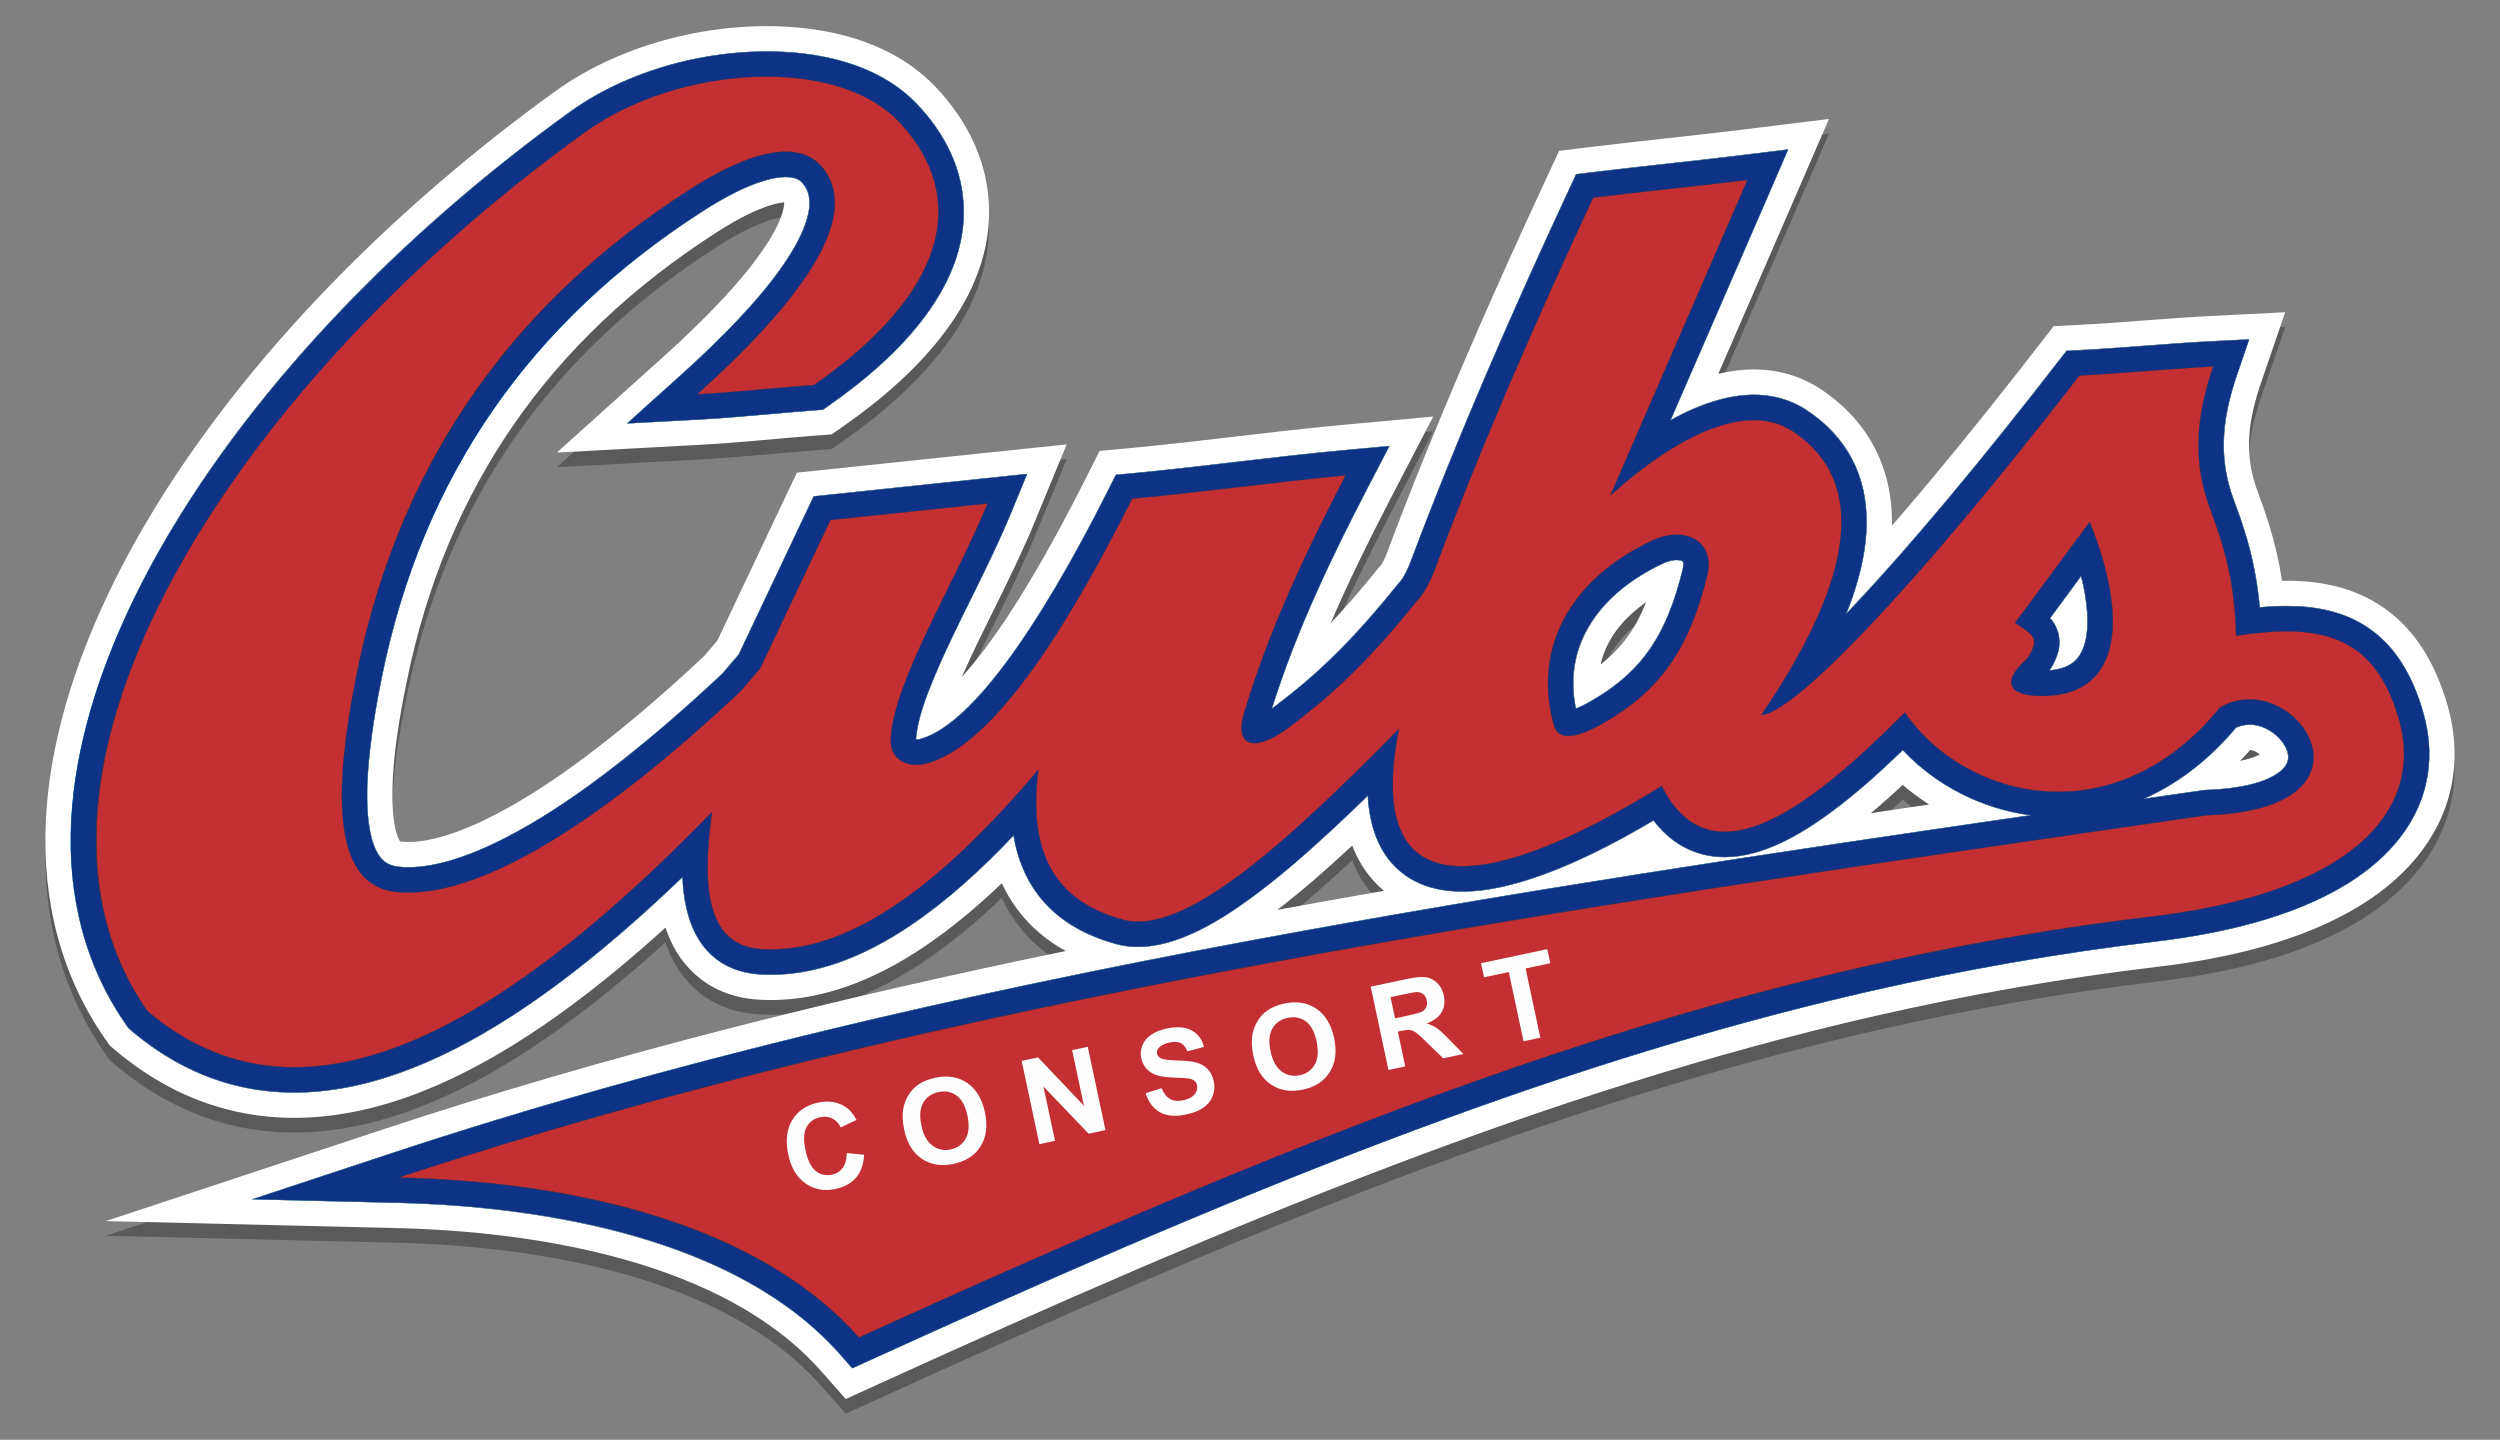 <?xml version="1.0" encoding="utf-8"?>
<!-- Generator: Adobe Illustrator 16.0.0, SVG Export Plug-In . SVG Version: 6.00 Build 0)  -->
<!DOCTYPE svg PUBLIC "-//W3C//DTD SVG 1.1//EN" "http://www.w3.org/Graphics/SVG/1.1/DTD/svg11.dtd">
<svg version="1.1" id="Layer_1" xmlns="http://www.w3.org/2000/svg" xmlns:xlink="http://www.w3.org/1999/xlink" x="0px" y="0px"
	 width="249.932px" height="143.944px" viewBox="0 0 249.932 143.944" enable-background="new 0 0 249.932 143.944"
	 xml:space="preserve">
<rect x="0" y="0" width="249.932" height="143.944" fill="#808080" stroke="none"/>
<g opacity="0.3">
	<path fill-rule="evenodd" clip-rule="evenodd" d="M164.569,61.668c-2.292,1.605-3.983,3.689-4.552,6.223
		C162.221,66.175,163.575,64.186,164.569,61.668z M223.946,77.541c0.422-0.089,0.831-0.196,1.219-0.329
		c0.169-0.057,0.474-0.173,0.748-0.307c-0.17-0.148-0.367-0.273-0.507-0.336c-0.156-0.072-0.303-0.117-0.447-0.126
		C224.63,76.818,224.292,77.185,223.946,77.541z M187.03,82.76c1.944-0.29,3.888-0.577,5.832-0.863
		c-0.922-0.589-1.805-1.241-2.638-1.953C189.185,80.909,188.12,81.855,187.03,82.76z M127.69,92.434
		c3.554-0.652,7.11-1.289,10.67-1.91c-1.506-1.255-2.522-2.81-3.173-4.526c-0.089,0.082-0.178,0.165-0.266,0.246
		C132.604,88.395,130.205,90.508,127.69,92.434z M78.401,21.691c-0.564,0.04-1.417,0.301-1.774,0.426
		c-1.75,0.614-3.515,1.629-5.07,2.631C54.992,35.42,44.615,50.146,40.659,69.626c-0.765,3.764-1.508,8.07-1.422,11.922
		c0.024,1.032,0.109,2.198,0.4,3.193c0.056,0.19,0.211,0.652,0.358,0.848c0.045,0.01,0.098,0.016,0.134,0.02
		c3.291,0.335,7.798-1.794,10.572-3.335c3.091-1.718,6.043-3.774,8.846-5.924c3.767-2.888,7.363-6.032,10.829-9.276
		c0.446-0.52,0.892-1.039,1.337-1.559c2.246-4.741,4.491-9.482,6.737-14.223l1.218-2.571l2.83-0.295
		c5.236-0.545,10.471-1.106,15.707-1.651l8.432-0.878l-3.23,7.838c-1.123,2.725-2.425,5.385-3.726,8.027
		c-1.202,2.442-2.441,4.896-3.532,7.396c0.78-0.866,1.463-1.716,1.953-2.352c1.815-2.36,3.451-4.9,4.976-7.456
		c1.999-3.352,3.84-6.808,5.592-10.295l1.26-2.508l2.795-0.258c7.122-0.658,14.207-1.667,21.329-2.324l9.229-0.852l-4.274,8.222
		c-2.112,4.063-4.157,8.192-5.965,12.416c1.659-1.742,3.22-3.574,4.752-5.479l0.147-0.184l0.119-0.123
		c0.225-0.302,0.469-0.879,0.599-1.226c4.789-12.76,10.277-25.292,16.027-37.646l1.185-2.543l2.784-0.343
		c5.134-0.632,10.282-1.135,15.415-1.767l8.774-1.08l-3.513,8.112c-2.511,5.794-5.031,11.583-7.55,17.372
		c2.668-0.636,5.386-0.64,7.998,0.367c0.761,0.293,1.487,0.666,2.169,1.112c2.873,1.883,5.069,4.444,6.246,7.692
		c0.703,1.938,0.984,3.959,0.945,6.009c1.276-1.471,2.537-2.956,3.785-4.448c3.744-4.479,7.386-9.049,10.96-13.665l1.425-1.84
		l2.322-0.115c4.461-0.224,8.906-0.675,13.367-0.898l7.454-0.373l-2.415,7.063c-1.263,3.691-1.742,7.083-0.362,10.789
		c0.409,1.098,0.802,2.201,1.151,3.319c0.597,1.91,1.024,3.778,1.313,5.673c3.033-0.05,6.048,0.393,8.777,1.849
		c4.237,2.259,6.556,6.272,7.813,10.769c0.636,2.272,0.838,4.627,0.503,6.967c-0.801,5.578-4.409,9.824-9.063,12.75
		c-5.936,3.729-13.59,5.438-20.47,6.255c-9.473,1.126-18.868,2.778-28.168,4.899c-16.531,3.773-32.653,9.005-48.492,15.031
		c-17.287,6.578-34.251,14.068-51.082,21.729l-3.406,1.551l-2.479-2.804c-9.714-10.986-28.492-13.948-42.334-14.281l-29.165-0.701
		l27.698-9.158c22.339-7.388,45.22-13.09,68.271-17.844c-1.849-1.02-3.49-2.369-4.811-4.126c-0.632-0.84-1.154-1.727-1.58-2.647
		c-2.428,2.324-5.001,4.48-7.711,6.312c-4.938,3.336-10.636,5.721-16.702,5.318c-2.386-0.159-4.604-0.992-6.368-2.635
		c-1.368-1.273-2.269-2.842-2.838-4.563c-1.489,1.352-3.005,2.673-4.549,3.956c-3.933,3.27-8.108,6.344-12.544,8.898
		c-7.53,4.338-16.18,7.344-24.954,5.719c-4.899-0.907-9.24-3.157-13.023-6.369l-0.493-0.418l-0.372-0.531
		c-1.623-2.31-2.936-4.811-3.913-7.46c-5.51-14.941,0.427-31.7,8.167-44.687c9.911-16.625,25.025-31.43,40.642-42.708
		c3.482-2.515,7.578-4.276,11.73-5.332c8.495-2.16,20.029-1.863,26.42,5.008c2.683,2.884,4.59,6.336,5.098,10.279
		c1.298,10.105-6.888,18.275-14.47,23.55l-1.136,0.791l-1.38,0.102c-3.927,0.29-7.838,0.725-11.771,0.937l-14.314,0.774
		l10.658-9.587c2.014-1.812,3.985-3.691,5.834-5.671c1.469-1.572,2.909-3.25,4.123-5.027c0.742-1.088,1.544-2.415,1.929-3.683
		C78.285,22.522,78.413,22.019,78.401,21.691z"/>
</g>
<g>
	<path fill-rule="evenodd" clip-rule="evenodd" fill="#FFFFFF" d="M164.569,60.199c-2.292,1.605-3.983,3.69-4.552,6.224
		C162.221,64.706,163.575,62.717,164.569,60.199z M223.946,76.072c0.422-0.089,0.831-0.197,1.219-0.328
		c0.169-0.057,0.474-0.173,0.748-0.308c-0.17-0.147-0.367-0.272-0.507-0.336c-0.156-0.071-0.303-0.116-0.447-0.125
		C224.63,75.351,224.292,75.717,223.946,76.072z M187.03,81.291c1.944-0.289,3.888-0.576,5.832-0.862
		c-0.922-0.589-1.805-1.241-2.638-1.953C189.185,79.441,188.12,80.387,187.03,81.291z M127.69,90.965
		c3.554-0.652,7.11-1.288,10.67-1.909c-1.506-1.256-2.522-2.811-3.173-4.526c-0.089,0.081-0.178,0.164-0.266,0.246
		C132.604,86.926,130.205,89.039,127.69,90.965z M78.401,20.223c-0.564,0.039-1.417,0.301-1.774,0.426
		c-1.75,0.614-3.515,1.629-5.07,2.631C54.992,33.951,44.615,48.679,40.659,68.157c-0.765,3.765-1.508,8.071-1.422,11.922
		c0.024,1.032,0.109,2.198,0.4,3.194c0.056,0.19,0.211,0.652,0.358,0.847c0.045,0.01,0.098,0.017,0.134,0.021
		c3.291,0.335,7.798-1.794,10.572-3.336c3.091-1.717,6.043-3.773,8.846-5.923c3.767-2.89,7.363-6.032,10.829-9.276
		c0.446-0.52,0.892-1.039,1.337-1.56c2.246-4.74,4.491-9.481,6.737-14.222l1.218-2.571l2.83-0.296
		c5.236-0.545,10.471-1.105,15.707-1.65l8.432-0.878l-3.23,7.837c-1.123,2.725-2.425,5.386-3.726,8.028
		c-1.202,2.441-2.441,4.896-3.532,7.395c0.78-0.866,1.463-1.716,1.953-2.351c1.815-2.361,3.451-4.9,4.976-7.457
		c1.999-3.351,3.84-6.809,5.592-10.294l1.26-2.508l2.795-0.258c7.122-0.658,14.207-1.667,21.329-2.325l9.229-0.852l-4.274,8.223
		c-2.112,4.063-4.157,8.192-5.965,12.416c1.659-1.742,3.22-3.574,4.752-5.48l0.147-0.184l0.119-0.122
		c0.225-0.302,0.469-0.879,0.599-1.227c4.789-12.759,10.277-25.291,16.027-37.645l1.185-2.543l2.784-0.343
		c5.134-0.631,10.282-1.134,15.415-1.766l8.774-1.08l-3.513,8.112c-2.511,5.794-5.031,11.583-7.55,17.372
		c2.668-0.636,5.386-0.639,7.998,0.368c0.761,0.293,1.487,0.666,2.169,1.112c2.873,1.883,5.069,4.445,6.246,7.693
		c0.703,1.938,0.984,3.958,0.945,6.009c1.276-1.471,2.537-2.956,3.785-4.448c3.744-4.479,7.386-9.05,10.96-13.666l1.425-1.839
		l2.322-0.116c4.461-0.223,8.906-0.675,13.367-0.898l7.454-0.373l-2.415,7.063c-1.263,3.69-1.742,7.083-0.362,10.789
		c0.409,1.097,0.802,2.201,1.151,3.319c0.597,1.91,1.024,3.778,1.313,5.673c3.033-0.05,6.048,0.392,8.777,1.848
		c4.237,2.259,6.556,6.272,7.813,10.77c0.636,2.271,0.838,4.626,0.503,6.966c-0.801,5.579-4.409,9.825-9.063,12.75
		c-5.936,3.729-13.59,5.438-20.47,6.256c-9.473,1.124-18.868,2.778-28.168,4.899c-16.531,3.772-32.653,9.004-48.492,15.031
		c-17.287,6.578-34.251,14.068-51.082,21.729l-3.406,1.551l-2.479-2.804c-9.714-10.986-28.492-13.948-42.334-14.281l-29.165-0.701
		l27.698-9.159c22.339-7.388,45.22-13.09,68.271-17.843c-1.849-1.02-3.49-2.371-4.811-4.126c-0.632-0.842-1.154-1.727-1.58-2.647
		c-2.428,2.323-5.001,4.48-7.711,6.312c-4.938,3.336-10.636,5.721-16.702,5.317c-2.386-0.159-4.604-0.991-6.368-2.634
		c-1.368-1.273-2.269-2.842-2.838-4.563c-1.489,1.352-3.005,2.673-4.549,3.955c-3.933,3.27-8.108,6.345-12.544,8.899
		c-7.53,4.338-16.18,7.344-24.954,5.718c-4.899-0.907-9.24-3.157-13.023-6.368l-0.493-0.42l-0.372-0.529
		c-1.623-2.31-2.936-4.812-3.913-7.46c-5.51-14.941,0.427-31.7,8.167-44.687C24.766,35.217,39.88,20.412,55.496,9.134
		c3.482-2.515,7.578-4.276,11.73-5.332c8.495-2.16,20.029-1.862,26.42,5.009c2.683,2.883,4.59,6.335,5.098,10.279
		c1.298,10.105-6.888,18.275-14.47,23.55l-1.136,0.79l-1.38,0.102c-3.927,0.291-7.838,0.725-11.771,0.938l-14.314,0.773
		l10.658-9.586c2.014-1.812,3.985-3.691,5.834-5.671c1.469-1.572,2.909-3.25,4.123-5.027c0.742-1.087,1.544-2.415,1.929-3.683
		C78.285,21.054,78.413,20.551,78.401,20.223z"/>
</g>
<g>
	<path fill-rule="evenodd" clip-rule="evenodd" fill="#00AFEF" d="M157.547,70.843c0.43-0.171,0.895-0.409,1.144-0.546
		c5.74-3.161,7.976-7.131,9.525-13.329c0.035-0.138,0.141-0.707,0.014-0.836c-0.092-0.092-0.351-0.133-0.469-0.141
		c-0.507-0.038-1.069,0.134-1.522,0.346C160.236,59.151,156.16,64.242,157.547,70.843 M204.955,61.796
		c0.315,0.355,0.574,0.769,0.745,1.276c0.483,1.433-0.036,2.757-0.797,3.948c0.993-0.083,2.018-0.365,2.702-1.118
		c1.021-1.123,1.145-3.069,1.067-4.501c-0.065-1.249-0.292-2.541-0.616-3.817C207.023,58.988,205.994,60.396,204.955,61.796z
		 M214.324,79.86c1.975-0.285,3.949-0.571,5.924-0.857l0.139-0.021l0.14-0.004c2.133-0.072,5.186-0.389,7.036-1.572
		c0.604-0.387,1.2-0.938,1.197-1.709c-0.004-1.081-0.986-2.141-1.858-2.664c-1.054-0.633-2.253-0.789-3.356-0.294
		C220.967,75.82,217.846,78.3,214.324,79.86z M72.207,67.357c0.549-0.641,1.098-1.281,1.647-1.923
		c2.294-4.843,4.588-9.686,6.882-14.527l0.609-1.287l1.415-0.146c5.236-0.546,10.471-1.105,15.706-1.651l4.217-0.438l-1.615,3.919
		c-1.102,2.671-2.381,5.281-3.656,7.874c-1.376,2.795-2.796,5.603-3.999,8.477c-0.759,1.813-1.726,4.302-1.839,6.282
		c0.176,0.002,0.399-0.044,0.512-0.077c7.002-2.056,15.846-19.171,18.843-25.136l0.63-1.254l1.397-0.13
		c7.122-0.656,14.207-1.666,21.329-2.324l4.614-0.425l-2.137,4.111c-3.709,7.135-7.2,14.452-9.611,22.141
		c0.134-0.095,0.249-0.178,0.332-0.242c0.986-0.747,1.955-1.516,2.899-2.316c3.517-2.979,6.5-6.309,9.382-9.896l0.074-0.092
		l0.082-0.085c0.432-0.444,0.889-1.472,1.106-2.051c4.766-12.699,10.229-25.172,15.953-37.467l0.592-1.271l1.392-0.172
		c5.134-0.632,10.282-1.134,15.417-1.766l4.386-0.54L177.01,19c-3.323,7.674-6.667,15.339-10,23.009
		c3.822-2.122,8.063-3.367,11.861-1.903c0.593,0.229,1.16,0.52,1.69,0.867c2.415,1.583,4.266,3.708,5.257,6.439
		c1.563,4.313,0.646,9.251-1.232,13.936c0.244-0.257,0.488-0.514,0.73-0.771c3.133-3.323,6.141-6.785,9.078-10.283
		c3.932-4.682,7.748-9.466,11.492-14.301l0.711-0.919l1.162-0.058c4.461-0.223,8.906-0.674,13.366-0.897l3.728-0.187l-1.208,3.532
		c-1.458,4.263-1.932,8.216-0.339,12.49c0.393,1.056,0.771,2.116,1.106,3.191c0.796,2.548,1.269,5.007,1.502,7.573
		c3.35-0.309,6.842-0.159,9.813,1.425c3.602,1.92,5.502,5.412,6.567,9.221c0.54,1.932,0.72,3.934,0.434,5.924
		c-0.691,4.825-3.894,8.447-7.904,10.968c-5.592,3.513-12.943,5.115-19.421,5.886c-9.563,1.136-19.045,2.804-28.433,4.945
		c-16.647,3.798-32.881,9.063-48.829,15.133c-17.338,6.598-34.35,14.108-51.23,21.791l-1.703,0.775l-1.239-1.402
		c-10.253-11.594-29.523-14.781-44.169-15.134l-14.583-0.35l13.849-4.58c28.207-9.329,57.287-15.956,86.474-21.384
		c25.697-4.78,51.578-8.668,77.455-12.433c-4.848-0.642-9.431-2.958-12.771-6.516c-2.713,2.631-5.622,5.224-8.701,7.285
		c-3.222,2.155-7.347,4.161-11.314,3.136c-2.069-0.535-3.671-1.778-4.906-3.381c-3.976,2.355-8.319,4.593-12.623,5.951
		c-3.838,1.213-8.721,2.021-12.229-0.501c-2.572-1.85-3.532-4.817-3.71-7.927c-1.167,1.138-2.346,2.263-3.54,3.371
		c-2.471,2.29-5.035,4.543-7.739,6.558c-3.637,2.707-9.07,6.194-13.83,4.908c-3.1-0.837-5.917-2.354-7.877-4.96
		c-1.325-1.762-2.071-3.783-2.428-5.896c-3.156,3.334-6.601,6.487-10.3,8.985c-4.454,3.009-9.639,5.255-15.118,4.891
		c-1.804-0.121-3.478-0.72-4.813-1.963c-2.023-1.882-2.737-4.782-2.866-7.755c-2.541,2.441-5.156,4.807-7.861,7.055
		c-3.82,3.177-7.88,6.17-12.189,8.653c-6.98,4.021-15.085,6.931-23.231,5.422c-4.463-0.826-8.401-2.884-11.846-5.81l-0.247-0.209
		l-0.186-0.265c-1.498-2.132-2.708-4.438-3.609-6.883C3.84,81.5,9.711,65.411,17.028,53.138c9.731-16.324,24.617-30.88,39.95-41.953
		c3.223-2.328,7.03-3.954,10.873-4.931c7.532-1.915,18.241-1.853,23.945,4.28c2.318,2.492,4.001,5.466,4.44,8.879
		c1.16,9.019-6.699,16.485-13.405,21.15l-0.568,0.396l-0.69,0.052c-3.91,0.288-7.805,0.722-11.721,0.934l-7.157,0.387l5.329-4.793
		c2.068-1.86,4.091-3.792,5.991-5.825c1.558-1.667,3.075-3.442,4.364-5.328c1.158-1.695,3.118-4.968,2.396-7.137
		c-0.099-0.297-0.246-0.567-0.435-0.816c-0.138-0.184-0.299-0.338-0.497-0.454c-0.87-0.511-2.348-0.223-3.249,0.029
		c-2.203,0.617-4.493,1.914-6.406,3.146C53.049,32.194,42.272,47.506,38.181,67.654c-0.496,2.441-0.927,4.914-1.201,7.392
		c-0.211,1.889-0.343,3.84-0.248,5.741c0.077,1.56,0.389,4.41,1.807,5.415c0.394,0.279,0.858,0.405,1.334,0.454
		c3.915,0.398,8.737-1.795,12.058-3.641c3.199-1.777,6.253-3.902,9.155-6.127C64.956,73.922,68.648,70.691,72.207,67.357z"/>
</g>
<g>
	<path fill-rule="evenodd" clip-rule="evenodd" fill="#00AFEF" d="M157.547,70.843c0.43-0.171,0.895-0.409,1.144-0.546
		c5.74-3.161,7.976-7.131,9.525-13.329c0.035-0.138,0.141-0.707,0.014-0.836c-0.092-0.092-0.351-0.133-0.469-0.141
		c-0.507-0.038-1.069,0.134-1.522,0.346C160.236,59.151,156.16,64.242,157.547,70.843z M204.955,61.796
		c0.315,0.355,0.574,0.769,0.745,1.276c0.483,1.433-0.036,2.757-0.797,3.948c0.993-0.083,2.018-0.365,2.702-1.118
		c1.021-1.123,1.145-3.069,1.067-4.501c-0.065-1.249-0.292-2.541-0.616-3.817C207.023,58.988,205.994,60.396,204.955,61.796z
		 M214.324,79.86c1.975-0.285,3.949-0.571,5.924-0.857l0.139-0.021l0.14-0.004c2.133-0.072,5.186-0.389,7.036-1.572
		c0.604-0.387,1.2-0.938,1.197-1.709c-0.004-1.081-0.986-2.141-1.858-2.664c-1.054-0.633-2.253-0.789-3.356-0.294
		C220.967,75.82,217.846,78.3,214.324,79.86z M72.207,67.357c0.549-0.641,1.098-1.281,1.647-1.923
		c2.294-4.843,4.588-9.686,6.882-14.527l0.609-1.287l1.415-0.146c5.236-0.546,10.471-1.105,15.706-1.651l4.217-0.438l-1.615,3.919
		c-1.102,2.671-2.381,5.281-3.656,7.874c-1.376,2.795-2.796,5.603-3.999,8.477c-0.759,1.813-1.726,4.302-1.839,6.282
		c0.176,0.002,0.399-0.044,0.512-0.077c7.002-2.056,15.846-19.171,18.843-25.136l0.63-1.254l1.397-0.13
		c7.122-0.656,14.207-1.666,21.329-2.324l4.614-0.425l-2.137,4.111c-3.709,7.135-7.2,14.452-9.611,22.141
		c0.134-0.095,0.249-0.178,0.332-0.242c0.986-0.747,1.955-1.516,2.899-2.316c3.517-2.979,6.5-6.309,9.382-9.896l0.074-0.092
		l0.082-0.085c0.432-0.444,0.889-1.472,1.106-2.051c4.766-12.699,10.229-25.172,15.953-37.467l0.592-1.271l1.392-0.172
		c5.134-0.632,10.282-1.134,15.417-1.766l4.386-0.54L177.01,19c-3.323,7.674-6.667,15.339-10,23.009
		c3.822-2.122,8.063-3.367,11.861-1.903c0.593,0.229,1.16,0.52,1.69,0.867c2.415,1.583,4.266,3.708,5.257,6.439
		c1.563,4.313,0.646,9.251-1.232,13.936c0.244-0.257,0.488-0.514,0.73-0.771c3.133-3.323,6.141-6.785,9.078-10.283
		c3.932-4.682,7.748-9.466,11.492-14.301l0.711-0.919l1.162-0.058c4.461-0.223,8.906-0.674,13.366-0.897l3.728-0.187l-1.208,3.532
		c-1.458,4.263-1.932,8.216-0.339,12.49c0.393,1.056,0.771,2.116,1.106,3.191c0.796,2.548,1.269,5.007,1.502,7.573
		c3.35-0.309,6.842-0.159,9.813,1.425c3.602,1.92,5.502,5.412,6.567,9.221c0.54,1.932,0.72,3.934,0.434,5.924
		c-0.691,4.825-3.894,8.447-7.904,10.968c-5.592,3.513-12.943,5.115-19.421,5.886c-9.563,1.136-19.045,2.804-28.433,4.945
		c-16.647,3.798-32.881,9.063-48.829,15.133c-17.338,6.598-34.35,14.108-51.23,21.791l-1.703,0.775l-1.239-1.402
		c-10.253-11.594-29.523-14.781-44.169-15.134l-14.583-0.35l13.849-4.58c28.207-9.329,57.287-15.956,86.474-21.384
		c25.697-4.78,51.578-8.668,77.455-12.433c-4.848-0.642-9.431-2.958-12.771-6.516c-2.713,2.631-5.622,5.224-8.701,7.285
		c-3.222,2.155-7.347,4.161-11.314,3.136c-2.069-0.535-3.671-1.778-4.906-3.381c-3.976,2.355-8.319,4.593-12.623,5.951
		c-3.838,1.213-8.721,2.021-12.229-0.501c-2.572-1.85-3.532-4.817-3.71-7.927c-1.167,1.138-2.346,2.263-3.54,3.371
		c-2.471,2.29-5.035,4.543-7.739,6.558c-3.637,2.707-9.07,6.194-13.83,4.908c-3.1-0.837-5.917-2.354-7.877-4.96
		c-1.325-1.762-2.071-3.783-2.428-5.896c-3.156,3.334-6.601,6.487-10.3,8.985c-4.454,3.009-9.639,5.255-15.118,4.891
		c-1.804-0.121-3.478-0.72-4.813-1.963c-2.023-1.882-2.737-4.782-2.866-7.755c-2.541,2.441-5.156,4.807-7.861,7.055
		c-3.82,3.177-7.88,6.17-12.189,8.653c-6.98,4.021-15.085,6.931-23.231,5.422c-4.463-0.826-8.401-2.884-11.846-5.81l-0.247-0.209
		l-0.186-0.265c-1.498-2.132-2.708-4.438-3.609-6.883C3.84,81.5,9.711,65.411,17.028,53.138c9.731-16.324,24.617-30.88,39.95-41.953
		c3.223-2.328,7.03-3.954,10.873-4.931c7.532-1.915,18.241-1.853,23.945,4.28c2.318,2.492,4.001,5.466,4.44,8.879
		c1.16,9.019-6.699,16.485-13.405,21.15l-0.568,0.396l-0.69,0.052c-3.91,0.288-7.805,0.722-11.721,0.934l-7.157,0.387l5.329-4.793
		c2.068-1.86,4.091-3.792,5.991-5.825c1.558-1.667,3.075-3.442,4.364-5.328c1.158-1.695,3.118-4.968,2.396-7.137
		c-0.099-0.297-0.246-0.567-0.435-0.816c-0.138-0.184-0.299-0.338-0.497-0.454c-0.87-0.511-2.348-0.223-3.249,0.029
		c-2.203,0.617-4.493,1.914-6.406,3.146C53.049,32.194,42.272,47.506,38.181,67.654c-0.496,2.441-0.927,4.914-1.201,7.392
		c-0.211,1.889-0.343,3.84-0.248,5.741c0.077,1.56,0.389,4.41,1.807,5.415c0.394,0.279,0.858,0.405,1.334,0.454
		c3.915,0.398,8.737-1.795,12.058-3.641c3.199-1.777,6.253-3.902,9.155-6.127C64.956,73.922,68.648,70.691,72.207,67.357z"/>
</g>
<g>
	<path fill="#96989A" d="M85.206,136.802l-0.007-0.008l-1.239-1.401c-11.058-12.506-32.413-14.847-44.158-15.129l-14.583-0.352
		l-0.004-0.026l13.848-4.579c13.433-4.441,27.456-8.418,42.871-12.155c13.354-3.237,27.618-6.257,43.604-9.23
		c26.464-4.922,53.801-8.989,77.359-12.417c-2.387-0.327-4.693-1.052-6.858-2.153c-2.2-1.12-4.157-2.582-5.814-4.345
		c-2.087,2.025-5.257,4.979-8.693,7.277c-3.435,2.298-6.412,3.414-9.104,3.414c-0.763,0-1.51-0.093-2.22-0.276
		c-1.906-0.492-3.557-1.628-4.906-3.377c-4.773,2.829-8.901,4.774-12.617,5.948c-2.456,0.775-4.583,1.152-6.502,1.152
		c-2.28,0-4.21-0.557-5.739-1.656c-2.25-1.618-3.499-4.279-3.713-7.908c-1.235,1.205-2.388,2.302-3.519,3.351
		c-3.003,2.786-5.391,4.809-7.742,6.559c-2.989,2.227-7.455,5.188-11.698,5.188c-0.745,0-1.465-0.092-2.142-0.275
		c-3.456-0.933-6.108-2.604-7.883-4.965c-1.224-1.627-2.04-3.604-2.427-5.876c-3.575,3.774-6.939,6.709-10.284,8.968
		c-2.245,1.517-4.478,2.699-6.634,3.513c-2.491,0.94-4.954,1.418-7.319,1.418c-0.392,0-0.786-0.014-1.173-0.039
		c-1.937-0.129-3.559-0.789-4.821-1.965c-0.946-0.88-1.669-2.049-2.147-3.475c-0.407-1.211-0.65-2.645-0.722-4.262
		c-2.698,2.594-5.263,4.895-7.84,7.036c-4.3,3.574-8.288,6.405-12.192,8.653c-3.11,1.792-6.152,3.188-9.043,4.146
		c-3.364,1.117-6.637,1.683-9.727,1.684c-1.515,0-3.019-0.137-4.469-0.404c-4.248-0.787-8.236-2.743-11.854-5.813l-0.248-0.213
		l-0.187-0.265c-1.497-2.131-2.712-4.447-3.611-6.885c-2.389-6.479-2.63-13.87-0.717-21.971c0.816-3.459,2.035-7.066,3.62-10.725
		c1.405-3.241,3.109-6.55,5.066-9.832c4.643-7.788,10.657-15.509,17.877-22.948c6.597-6.798,14.024-13.193,22.077-19.009
		C60,8.985,63.761,7.28,67.847,6.241c2.854-0.726,5.912-1.109,8.842-1.109c3.046,0,5.837,0.407,8.296,1.21
		c2.792,0.912,5.086,2.319,6.82,4.183c2.542,2.733,4.037,5.723,4.443,8.887c0.521,4.052-0.743,8.163-3.756,12.218
		c-2.274,3.062-5.522,6.071-9.654,8.946l-0.571,0.397h-0.003l-0.69,0.051c-1.539,0.114-3.101,0.252-4.611,0.386
		c-2.328,0.207-4.734,0.42-7.11,0.548l-7.157,0.388l-0.01-0.024l5.329-4.793c2.316-2.083,4.275-3.988,5.99-5.824
		c1.839-1.968,3.225-3.66,4.362-5.326c0.829-1.214,1.469-2.354,1.902-3.388c0.642-1.534,0.807-2.791,0.493-3.737
		c-0.095-0.285-0.24-0.559-0.433-0.813c-0.146-0.194-0.308-0.342-0.493-0.45c-0.318-0.187-0.746-0.282-1.272-0.282
		c-0.703,0-1.458,0.17-1.966,0.313c-1.811,0.507-3.905,1.536-6.402,3.144c-5.101,3.287-9.604,6.909-13.525,10.892
		c0.605-0.618,1.223-1.225,1.853-1.822c3.456-3.276,7.377-6.334,11.658-9.092c2.499-1.61,4.596-2.64,6.41-3.147
		c0.51-0.143,1.267-0.313,1.973-0.313c0.532,0,0.964,0.096,1.286,0.285c0.188,0.11,0.353,0.26,0.501,0.457
		c0.194,0.256,0.341,0.533,0.437,0.821c0.317,0.952,0.151,2.216-0.494,3.756c-0.434,1.036-1.075,2.178-1.905,3.393
		c-1.138,1.666-2.525,3.36-4.364,5.329c-1.716,1.837-3.676,3.742-5.992,5.826l-5.3,4.767l7.119-0.384
		c2.375-0.129,4.782-0.342,7.109-0.548c1.511-0.135,3.073-0.272,4.612-0.387l0.687-0.051l0.564-0.393
		c6.749-4.695,14.551-12.174,13.399-21.138c-0.406-3.159-1.899-6.144-4.436-8.872c-4.14-4.45-10.495-5.384-15.097-5.384
		c-2.928,0-5.983,0.383-8.835,1.108c-4.083,1.038-7.84,2.743-10.868,4.929C40.069,23.413,25.883,38.311,17.04,53.145
		C10.376,64.322,3.585,80.771,9.072,95.648c0.898,2.436,2.112,4.749,3.608,6.879l0.185,0.264L13.111,103
		c3.613,3.067,7.597,5.021,11.84,5.807c1.448,0.268,2.95,0.404,4.464,0.404c5.736-0.001,12.046-1.96,18.756-5.826
		c3.902-2.247,7.889-5.077,12.188-8.65c2.583-2.146,5.155-4.455,7.86-7.055l0.022-0.021l0.001,0.03
		c0.153,3.516,1.116,6.122,2.862,7.747c1.258,1.171,2.875,1.829,4.805,1.957c0.387,0.025,0.781,0.039,1.172,0.039
		c4.409,0,9.098-1.657,13.938-4.926c3.348-2.262,6.717-5.201,10.298-8.984l0.019-0.02l0.004,0.027
		c0.385,2.279,1.201,4.262,2.426,5.892c1.772,2.356,4.419,4.023,7.869,4.955c0.675,0.182,1.393,0.273,2.135,0.273
		c4.235,0,8.696-2.957,11.683-5.182c2.35-1.749,4.736-3.772,7.738-6.557c1.139-1.056,2.297-2.158,3.54-3.371l0.021-0.021l0.002,0.03
		c0.208,3.635,1.454,6.299,3.704,7.917c1.523,1.096,3.448,1.65,5.723,1.65c1.916,0,4.041-0.376,6.494-1.151
		c3.717-1.174,7.845-3.12,12.621-5.95l0.01-0.006l0.007,0.009c1.348,1.748,2.997,2.885,4.899,3.376
		c0.708,0.184,1.453,0.275,2.214,0.275c2.687,0,5.659-1.115,9.09-3.409c3.44-2.302,6.612-5.259,8.7-7.284l0.01-0.01l0.01,0.011
		c3.334,3.551,7.865,5.864,12.761,6.512v0.027c-23.58,3.431-50.955,7.503-77.454,12.432c-34.002,6.324-61.479,13.119-86.472,21.384
		l-13.774,4.555l14.504,0.35c4,0.096,7.916,0.394,11.64,0.883c4.322,0.568,8.392,1.398,12.096,2.469
		c8.93,2.578,15.808,6.544,20.443,11.787l1.233,1.394l1.693-0.771c15.99-7.277,33.263-14.955,51.232-21.792
		c17.629-6.709,33.601-11.659,48.83-15.134c9.515-2.171,19.08-3.835,28.435-4.946c8.224-0.976,14.755-2.956,19.415-5.883
		c4.549-2.858,7.28-6.647,7.898-10.958c0.274-1.916,0.129-3.908-0.434-5.919c-1.266-4.519-3.411-7.531-6.562-9.211
		c-1.962-1.046-4.299-1.554-7.146-1.554c-0.836,0-1.707,0.042-2.66,0.13l-0.014,0.002l-0.001-0.015
		c-0.238-2.622-0.729-5.098-1.501-7.57c-0.294-0.942-0.635-1.926-1.106-3.19c-0.763-2.048-1.082-4.094-0.976-6.254
		c0.095-1.916,0.512-3.9,1.313-6.246l1.202-3.512l-3.707,0.186c-2.23,0.111-4.495,0.283-6.684,0.449
		c-2.189,0.166-4.453,0.337-6.684,0.449l-1.154,0.058l-0.709,0.915c-4.117,5.318-7.877,9.996-11.491,14.301
		c-3.416,4.069-6.302,7.337-9.08,10.283c-0.262,0.278-0.501,0.53-0.73,0.771l-0.022-0.016c2.19-5.456,2.604-10.142,1.233-13.925
		c-0.944-2.604-2.711-4.769-5.252-6.433c-0.529-0.348-1.099-0.639-1.688-0.866c-1.092-0.421-2.275-0.634-3.518-0.634
		c-2.496,0-5.299,0.854-8.332,2.536l-0.02-0.018c1.05-2.413,2.1-4.826,3.149-7.238c2.249-5.167,4.574-10.511,6.853-15.77
		l1.747-4.034l-4.363,0.537c-2.567,0.316-5.182,0.604-7.709,0.883c-2.528,0.278-5.141,0.567-7.707,0.883l-1.384,0.171l-0.59,1.265
		c-6.658,14.303-11.728,26.208-15.952,37.466c-0.258,0.687-0.703,1.638-1.108,2.056l-0.082,0.084l-0.074,0.092
		c-3.393,4.222-6.287,7.273-9.385,9.897c-0.891,0.755-1.838,1.513-2.898,2.317c-0.095,0.071-0.212,0.156-0.333,0.241l-0.021-0.015
		c2.542-8.109,6.285-15.745,9.611-22.144l2.126-4.089l-4.589,0.424c-3.561,0.328-7.173,0.752-10.665,1.162
		c-3.493,0.409-7.104,0.833-10.665,1.162l-1.39,0.128l-0.627,1.248c-1.038,2.066-4.198,8.354-7.92,14.034
		c-4.252,6.49-7.93,10.228-10.931,11.108c-0.092,0.026-0.315,0.077-0.506,0.077H91.56v-0.015c0.111-1.942,1.042-4.38,1.84-6.287
		c1.046-2.498,2.272-4.979,3.458-7.379c0.181-0.366,0.362-0.732,0.542-1.099c1.183-2.402,2.524-5.127,3.656-7.873l1.606-3.898
		l-4.193,0.437c-2.615,0.273-5.274,0.554-7.846,0.825c-2.576,0.272-5.24,0.554-7.861,0.826l-1.407,0.147l-7.49,15.811l-1.647,1.922
		c-3.973,3.722-7.61,6.841-11.123,9.533c-3.313,2.541-6.309,4.546-9.157,6.128c-1.874,1.041-3.657,1.876-5.299,2.481
		c-2.177,0.803-4.13,1.209-5.802,1.209c-0.331,0-0.655-0.016-0.964-0.048c-0.546-0.056-0.985-0.205-1.341-0.456
		c-1.321-0.937-1.715-3.469-1.813-5.427c-0.082-1.657-0.004-3.482,0.247-5.742c0.248-2.225,0.63-4.573,1.202-7.394
		c1.016-5.001,2.468-9.784,4.318-14.216c0.281-0.676,0.574-1.346,0.877-2.011c-2.271,5.019-3.989,10.423-5.168,16.231
		c-0.573,2.82-0.955,5.168-1.202,7.391c-0.251,2.26-0.329,4.083-0.247,5.739c0.097,1.953,0.488,4.475,1.801,5.405
		c0.352,0.249,0.786,0.396,1.329,0.451c0.308,0.032,0.632,0.048,0.961,0.048c2.955,0,6.686-1.24,11.088-3.687
		c2.847-1.582,5.842-3.585,9.154-6.126c3.511-2.692,7.148-5.81,11.119-9.53l1.645-1.92l7.494-15.819l0.008-0.001l1.415-0.147
		c2.621-0.273,5.284-0.555,7.86-0.827c2.572-0.271,5.231-0.552,7.847-0.824l4.239-0.441l-0.009,0.021l-1.616,3.918
		c-1.132,2.747-2.473,5.472-3.656,7.875c-0.18,0.366-0.361,0.732-0.542,1.099c-1.185,2.399-2.411,4.881-3.457,7.378
		c-0.796,1.9-1.724,4.328-1.837,6.264c0.187-0.001,0.404-0.05,0.494-0.076c4.764-1.397,11.276-10.087,18.834-25.129l0.633-1.261
		l1.405-0.13c3.561-0.328,7.172-0.752,10.664-1.162s7.104-0.834,10.666-1.162l4.639-0.429l-0.012,0.021l-2.138,4.112
		c-3.321,6.388-7.058,14.007-9.598,22.101c0.108-0.077,0.214-0.154,0.299-0.219c1.06-0.804,2.008-1.561,2.898-2.315
		c3.096-2.623,5.988-5.674,9.38-9.895l0.074-0.092l0.083-0.086c0.403-0.415,0.847-1.361,1.104-2.047
		c4.226-11.257,9.294-23.163,15.953-37.467l0.595-1.278l1.399-0.172c2.566-0.316,5.181-0.604,7.707-0.883
		c2.528-0.279,5.142-0.567,7.71-0.883l4.409-0.543l-0.009,0.021l-1.756,4.056c-2.279,5.259-4.604,10.603-6.853,15.77
		c-1.045,2.401-2.089,4.801-3.133,7.202c3.022-1.673,5.818-2.521,8.31-2.521c1.245,0,2.433,0.213,3.528,0.636
		c0.592,0.228,1.161,0.521,1.693,0.868c2.546,1.669,4.315,3.838,5.262,6.447c0.733,2.024,0.96,4.323,0.675,6.834
		c-0.246,2.163-0.879,4.532-1.882,7.045c0.215-0.226,0.438-0.462,0.682-0.72c2.778-2.945,5.663-6.213,9.079-10.281
		c3.614-4.306,7.373-8.983,11.49-14.301l0.717-0.924l0.006,0l1.162-0.058c2.229-0.112,4.492-0.283,6.682-0.449
		c2.188-0.166,4.453-0.337,6.684-0.449l3.747-0.188l-0.005,0.019l-1.209,3.532c-1.651,4.829-1.756,8.679-0.339,12.481
		c0.472,1.264,0.813,2.248,1.106,3.191c0.772,2.47,1.264,4.943,1.502,7.563c0.949-0.087,1.814-0.129,2.648-0.129
		c2.852,0,5.193,0.509,7.158,1.557c3.156,1.684,5.309,4.701,6.574,9.229c0.564,2.015,0.71,4.01,0.436,5.931
		c-0.328,2.283-1.24,4.421-2.711,6.354c-1.313,1.723-3.063,3.278-5.201,4.622c-2.568,1.614-5.725,2.951-9.382,3.974
		c-2.974,0.832-6.353,1.476-10.044,1.914c-9.352,1.11-18.918,2.774-28.432,4.945c-15.228,3.475-31.199,8.425-48.827,15.133
		c-17.968,6.837-35.24,14.514-51.229,21.791L85.206,136.802z M214.326,79.873l-0.008-0.025c3.438-1.523,6.538-3.918,9.217-7.117
		l0.005-0.003c0.435-0.196,0.894-0.295,1.365-0.295c0.668,0,1.36,0.203,2.003,0.589c0.896,0.538,1.862,1.605,1.866,2.676
		c0.002,0.639-0.393,1.201-1.205,1.721c-1.825,1.167-4.837,1.5-7.043,1.573l-0.14,0.005l-0.137,0.02
		C218.275,79.302,216.301,79.588,214.326,79.873z M223.554,72.75c-1.304,1.559-2.735,2.947-4.257,4.131
		c-1.541,1.198-3.182,2.191-4.877,2.952c1.942-0.281,3.884-0.563,5.826-0.844l0.139-0.021l0.141-0.005
		c2.202-0.073,5.209-0.405,7.029-1.568c0.804-0.514,1.194-1.069,1.192-1.698c-0.004-1.061-0.963-2.118-1.854-2.652
		c-0.637-0.383-1.325-0.585-1.988-0.585C224.438,72.46,223.984,72.558,223.554,72.75z M157.537,70.861l-0.004-0.016
		c-0.336-1.601-0.36-3.169-0.071-4.661c0.274-1.409,0.827-2.763,1.647-4.022c1.535-2.354,3.996-4.372,7.123-5.837
		c0.484-0.228,0.977-0.354,1.385-0.354c0.049,0,0.098,0.002,0.146,0.005c0.014,0.001,0.36,0.028,0.476,0.146
		c0.134,0.134,0.025,0.712-0.009,0.848c-0.851,3.404-1.835,5.812-3.193,7.809c-1.513,2.223-3.526,3.98-6.341,5.529
		c-0.287,0.159-0.74,0.386-1.143,0.547L157.537,70.861z M167.617,55.999c-0.404,0-0.892,0.124-1.374,0.351
		c-6.68,3.132-9.926,8.542-8.687,14.475c0.398-0.16,0.842-0.383,1.126-0.539c5.978-3.291,8.073-7.537,9.521-13.321
		c0.045-0.179,0.132-0.706,0.017-0.822c-0.087-0.089-0.339-0.128-0.46-0.138C167.714,56.001,167.666,55.999,167.617,55.999z
		 M204.877,67.037l0.014-0.024c0.598-0.934,1.329-2.357,0.797-3.937c-0.158-0.471-0.401-0.887-0.742-1.272l-0.008-0.008l0.007-0.009
		c0.752-1.014,1.512-2.048,2.247-3.047c0.285-0.389,0.57-0.777,0.855-1.164l0.017-0.023l0.007,0.028
		c0.348,1.369,0.555,2.654,0.617,3.819c0.075,1.438-0.049,3.388-1.072,4.512c-0.584,0.643-1.497,1.02-2.711,1.123L204.877,67.037z
		 M204.973,61.795c0.34,0.386,0.582,0.803,0.74,1.273c0.532,1.577-0.187,2.998-0.784,3.938c1.193-0.105,2.091-0.479,2.667-1.112
		c1.017-1.116,1.14-3.059,1.064-4.491c-0.062-1.156-0.267-2.43-0.609-3.787c-0.279,0.38-0.559,0.761-0.838,1.141
		C206.479,59.752,205.722,60.784,204.973,61.795z"/>
</g>
<g>
	<path fill-rule="evenodd" clip-rule="evenodd" fill="#0E3386" d="M157.547,70.843c0.43-0.171,0.895-0.409,1.144-0.546
		c5.74-3.161,7.976-7.131,9.525-13.329c0.035-0.138,0.141-0.707,0.014-0.836c-0.092-0.092-0.351-0.133-0.469-0.141
		c-0.507-0.038-1.069,0.134-1.522,0.346C160.236,59.151,156.16,64.242,157.547,70.843z M204.955,61.796
		c0.315,0.355,0.574,0.769,0.745,1.276c0.483,1.433-0.036,2.757-0.797,3.948c0.993-0.083,2.018-0.365,2.702-1.118
		c1.021-1.123,1.145-3.069,1.067-4.501c-0.065-1.249-0.292-2.541-0.616-3.817C207.023,58.988,205.994,60.396,204.955,61.796z
		 M214.324,79.86c1.975-0.285,3.949-0.571,5.924-0.857l0.139-0.021l0.14-0.004c2.133-0.072,5.186-0.389,7.036-1.572
		c0.604-0.387,1.2-0.938,1.197-1.709c-0.004-1.081-0.986-2.141-1.858-2.664c-1.054-0.633-2.253-0.789-3.356-0.294
		C220.967,75.82,217.846,78.3,214.324,79.86z M72.207,67.357c0.549-0.641,1.098-1.281,1.647-1.923
		c2.294-4.843,4.588-9.686,6.882-14.527l0.609-1.287l1.415-0.146c5.236-0.546,10.471-1.105,15.706-1.651l4.217-0.438l-1.615,3.919
		c-1.102,2.671-2.381,5.281-3.656,7.874c-1.376,2.795-2.796,5.603-3.999,8.477c-0.759,1.813-1.726,4.302-1.839,6.282
		c0.176,0.002,0.399-0.044,0.512-0.077c7.002-2.056,15.846-19.171,18.843-25.136l0.63-1.254l1.397-0.13
		c7.122-0.656,14.207-1.666,21.329-2.324l4.614-0.425l-2.137,4.111c-3.709,7.135-7.2,14.452-9.611,22.141
		c0.134-0.095,0.249-0.178,0.332-0.242c0.986-0.747,1.955-1.516,2.899-2.316c3.517-2.979,6.5-6.309,9.382-9.896l0.074-0.092
		l0.082-0.085c0.432-0.444,0.889-1.472,1.106-2.051c4.766-12.699,10.229-25.172,15.953-37.467l0.592-1.271l1.392-0.172
		c5.134-0.632,10.282-1.134,15.417-1.766l4.386-0.54L177.01,19c-3.323,7.674-6.667,15.339-10,23.009
		c3.822-2.122,8.063-3.367,11.861-1.903c0.593,0.229,1.16,0.52,1.69,0.867c2.415,1.583,4.266,3.708,5.257,6.439
		c1.563,4.313,0.646,9.251-1.232,13.936c0.244-0.257,0.488-0.514,0.73-0.771c3.133-3.323,6.141-6.785,9.078-10.283
		c3.932-4.682,7.748-9.466,11.492-14.301l0.711-0.919l1.162-0.058c4.461-0.223,8.906-0.674,13.366-0.897l3.728-0.187l-1.208,3.532
		c-1.458,4.263-1.932,8.216-0.339,12.49c0.393,1.056,0.771,2.116,1.106,3.191c0.796,2.548,1.269,5.007,1.502,7.573
		c3.35-0.309,6.842-0.159,9.813,1.425c3.602,1.92,5.502,5.412,6.567,9.221c0.54,1.932,0.72,3.934,0.434,5.924
		c-0.691,4.825-3.894,8.447-7.904,10.968c-5.592,3.513-12.943,5.115-19.421,5.886c-9.563,1.136-19.045,2.804-28.433,4.945
		c-16.647,3.798-32.881,9.063-48.829,15.133c-17.338,6.598-34.35,14.108-51.23,21.791l-1.703,0.775l-1.239-1.402
		c-10.253-11.594-29.523-14.781-44.169-15.134l-14.583-0.35l13.849-4.58c28.207-9.329,57.287-15.956,86.474-21.384
		c25.697-4.78,51.578-8.668,77.455-12.433c-4.848-0.642-9.431-2.958-12.771-6.516c-2.713,2.631-5.622,5.224-8.701,7.285
		c-3.222,2.155-7.347,4.161-11.314,3.136c-2.069-0.535-3.671-1.778-4.906-3.381c-3.976,2.355-8.319,4.593-12.623,5.951
		c-3.838,1.213-8.721,2.021-12.229-0.501c-2.572-1.85-3.532-4.817-3.71-7.927c-1.167,1.138-2.346,2.263-3.54,3.371
		c-2.471,2.29-5.035,4.543-7.739,6.558c-3.637,2.707-9.07,6.194-13.83,4.908c-3.1-0.837-5.917-2.354-7.877-4.96
		c-1.325-1.762-2.071-3.783-2.428-5.896c-3.156,3.334-6.601,6.487-10.3,8.985c-4.454,3.009-9.639,5.255-15.118,4.891
		c-1.804-0.121-3.478-0.72-4.813-1.963c-2.023-1.882-2.737-4.782-2.866-7.755c-2.541,2.441-5.156,4.807-7.861,7.055
		c-3.82,3.177-7.88,6.17-12.189,8.653c-6.98,4.021-15.085,6.931-23.231,5.422c-4.463-0.826-8.401-2.884-11.846-5.81l-0.247-0.209
		l-0.186-0.265c-1.498-2.132-2.708-4.438-3.609-6.883C3.84,81.5,9.711,65.411,17.028,53.138c9.731-16.324,24.617-30.88,39.95-41.953
		c3.223-2.328,7.03-3.954,10.873-4.931c7.532-1.915,18.241-1.853,23.945,4.28c2.318,2.492,4.001,5.466,4.44,8.879
		c1.16,9.019-6.699,16.485-13.405,21.15l-0.568,0.396l-0.69,0.052c-3.91,0.288-7.805,0.722-11.721,0.934l-7.157,0.387l5.329-4.793
		c2.068-1.86,4.091-3.792,5.991-5.825c1.558-1.667,3.075-3.442,4.364-5.328c1.158-1.695,3.118-4.968,2.396-7.137
		c-0.099-0.297-0.246-0.567-0.435-0.816c-0.138-0.184-0.299-0.338-0.497-0.454c-0.87-0.511-2.348-0.223-3.249,0.029
		c-2.203,0.617-4.493,1.914-6.406,3.146C53.049,32.194,42.272,47.506,38.181,67.654c-0.496,2.441-0.927,4.914-1.201,7.392
		c-0.211,1.889-0.343,3.84-0.248,5.741c0.077,1.56,0.389,4.41,1.807,5.415c0.394,0.279,0.858,0.405,1.334,0.454
		c3.915,0.398,8.737-1.795,12.058-3.641c3.199-1.777,6.253-3.902,9.155-6.127C64.956,73.922,68.648,70.691,72.207,67.357z"/>
</g>
<g>
	<path fill="#928D88" d="M85.206,136.802l-0.007-0.008l-1.239-1.401c-11.058-12.506-32.413-14.847-44.158-15.129l-14.583-0.352
		l-0.004-0.026l13.848-4.579c13.433-4.441,27.456-8.418,42.871-12.155c13.354-3.237,27.618-6.257,43.604-9.23
		c26.464-4.922,53.801-8.989,77.359-12.417c-2.387-0.327-4.693-1.052-6.858-2.153c-2.2-1.12-4.157-2.582-5.814-4.345
		c-2.087,2.025-5.257,4.979-8.693,7.277c-3.435,2.298-6.412,3.414-9.104,3.414c-0.763,0-1.51-0.093-2.22-0.276
		c-1.906-0.492-3.557-1.628-4.906-3.377c-4.773,2.829-8.901,4.774-12.617,5.948c-2.456,0.775-4.583,1.152-6.502,1.152
		c-2.28,0-4.21-0.557-5.739-1.656c-2.25-1.618-3.499-4.279-3.713-7.908c-1.235,1.205-2.388,2.302-3.519,3.351
		c-3.003,2.786-5.391,4.809-7.742,6.559c-2.989,2.227-7.455,5.188-11.698,5.188c-0.745,0-1.465-0.092-2.142-0.275
		c-3.456-0.933-6.108-2.604-7.883-4.965c-1.224-1.627-2.04-3.604-2.427-5.876c-3.575,3.774-6.939,6.709-10.284,8.968
		c-2.245,1.517-4.478,2.699-6.634,3.513c-2.491,0.94-4.954,1.418-7.319,1.418c-0.392,0-0.786-0.014-1.173-0.039
		c-1.937-0.129-3.559-0.789-4.821-1.965c-0.946-0.88-1.669-2.049-2.147-3.475c-0.407-1.211-0.65-2.645-0.722-4.262
		c-2.698,2.594-5.263,4.895-7.84,7.036c-4.3,3.574-8.288,6.405-12.192,8.653c-3.11,1.792-6.152,3.188-9.043,4.146
		c-3.364,1.117-6.637,1.683-9.727,1.684c-1.515,0-3.019-0.137-4.469-0.404c-4.248-0.787-8.236-2.743-11.854-5.813l-0.248-0.213
		l-0.187-0.265c-1.497-2.131-2.712-4.447-3.611-6.885c-2.389-6.479-2.63-13.87-0.717-21.971c0.816-3.459,2.035-7.066,3.62-10.725
		c1.405-3.241,3.109-6.55,5.066-9.832c4.643-7.788,10.657-15.509,17.877-22.948c6.597-6.798,14.024-13.193,22.077-19.009
		C60,8.985,63.761,7.28,67.847,6.241c2.854-0.726,5.912-1.109,8.842-1.109c3.046,0,5.837,0.407,8.296,1.21
		c2.792,0.912,5.086,2.319,6.82,4.183c2.542,2.733,4.037,5.723,4.443,8.887c0.521,4.052-0.743,8.163-3.756,12.218
		c-2.274,3.062-5.522,6.071-9.654,8.946l-0.571,0.397h-0.003l-0.69,0.051c-1.539,0.114-3.101,0.252-4.611,0.386
		c-2.328,0.207-4.734,0.42-7.11,0.548l-7.157,0.388l-0.01-0.024l5.329-4.793c2.316-2.083,4.275-3.988,5.99-5.824
		c1.839-1.968,3.225-3.66,4.362-5.326c0.829-1.214,1.469-2.354,1.902-3.388c0.642-1.534,0.807-2.791,0.493-3.737
		c-0.095-0.285-0.24-0.559-0.433-0.813c-0.146-0.194-0.308-0.342-0.493-0.45c-0.318-0.187-0.746-0.282-1.272-0.282
		c-0.703,0-1.458,0.17-1.966,0.313c-1.811,0.507-3.905,1.536-6.402,3.144c-5.101,3.287-9.604,6.909-13.525,10.892
		c0.605-0.618,1.223-1.225,1.853-1.822c3.456-3.276,7.377-6.334,11.658-9.092c2.499-1.61,4.596-2.64,6.41-3.147
		c0.51-0.143,1.267-0.313,1.973-0.313c0.532,0,0.964,0.096,1.286,0.285c0.188,0.11,0.353,0.26,0.501,0.457
		c0.194,0.256,0.341,0.533,0.437,0.821c0.317,0.952,0.151,2.216-0.494,3.756c-0.434,1.036-1.075,2.178-1.905,3.393
		c-1.138,1.666-2.525,3.36-4.364,5.329c-1.716,1.837-3.676,3.742-5.992,5.826l-5.3,4.767l7.119-0.384
		c2.375-0.129,4.782-0.342,7.109-0.548c1.511-0.135,3.073-0.272,4.612-0.387l0.687-0.051l0.564-0.393
		c6.749-4.695,14.551-12.174,13.399-21.138c-0.406-3.159-1.899-6.144-4.436-8.872c-4.14-4.45-10.495-5.384-15.097-5.384
		c-2.928,0-5.983,0.383-8.835,1.108c-4.083,1.038-7.84,2.743-10.868,4.929C40.069,23.413,25.883,38.311,17.04,53.145
		C10.376,64.322,3.585,80.771,9.072,95.648c0.898,2.436,2.112,4.749,3.608,6.879l0.185,0.264L13.111,103
		c3.613,3.067,7.597,5.021,11.84,5.807c1.448,0.268,2.95,0.404,4.464,0.404c5.736-0.001,12.046-1.96,18.756-5.826
		c3.902-2.247,7.889-5.077,12.188-8.65c2.583-2.146,5.155-4.455,7.86-7.055l0.022-0.021l0.001,0.03
		c0.153,3.516,1.116,6.122,2.862,7.747c1.258,1.171,2.875,1.829,4.805,1.957c0.387,0.025,0.781,0.039,1.172,0.039
		c4.409,0,9.098-1.657,13.938-4.926c3.348-2.262,6.717-5.201,10.298-8.984l0.019-0.02l0.004,0.027
		c0.385,2.279,1.201,4.262,2.426,5.892c1.772,2.356,4.419,4.023,7.869,4.955c0.675,0.182,1.393,0.273,2.135,0.273
		c4.235,0,8.696-2.957,11.683-5.182c2.35-1.749,4.736-3.772,7.738-6.557c1.139-1.056,2.297-2.158,3.54-3.371l0.021-0.021l0.002,0.03
		c0.208,3.635,1.454,6.299,3.704,7.917c1.523,1.096,3.448,1.65,5.723,1.65c1.916,0,4.041-0.376,6.494-1.151
		c3.717-1.174,7.845-3.12,12.621-5.95l0.01-0.006l0.007,0.009c1.348,1.748,2.997,2.885,4.899,3.376
		c0.708,0.184,1.453,0.275,2.214,0.275c2.687,0,5.659-1.115,9.09-3.409c3.44-2.302,6.612-5.259,8.7-7.284l0.01-0.01l0.01,0.011
		c3.334,3.551,7.865,5.864,12.761,6.512v0.027c-23.58,3.431-50.955,7.503-77.454,12.432c-34.002,6.324-61.479,13.119-86.472,21.384
		l-13.774,4.555l14.504,0.35c4,0.096,7.916,0.394,11.64,0.883c4.322,0.568,8.392,1.398,12.096,2.469
		c8.93,2.578,15.808,6.544,20.443,11.787l1.233,1.394l1.693-0.771c15.99-7.277,33.263-14.955,51.232-21.792
		c17.629-6.709,33.601-11.659,48.83-15.134c9.515-2.171,19.08-3.835,28.435-4.946c8.224-0.976,14.755-2.956,19.415-5.883
		c4.549-2.858,7.28-6.647,7.898-10.958c0.274-1.916,0.129-3.908-0.434-5.919c-1.266-4.519-3.411-7.531-6.562-9.211
		c-1.962-1.046-4.299-1.554-7.146-1.554c-0.836,0-1.707,0.042-2.66,0.13l-0.014,0.002l-0.001-0.015
		c-0.238-2.622-0.729-5.098-1.501-7.57c-0.294-0.942-0.635-1.926-1.106-3.19c-0.763-2.048-1.082-4.094-0.976-6.254
		c0.095-1.916,0.512-3.9,1.313-6.246l1.202-3.512l-3.707,0.186c-2.23,0.111-4.495,0.283-6.684,0.449
		c-2.189,0.166-4.453,0.337-6.684,0.449l-1.154,0.058l-0.709,0.915c-4.117,5.318-7.877,9.996-11.491,14.301
		c-3.416,4.069-6.302,7.337-9.08,10.283c-0.262,0.278-0.501,0.53-0.73,0.771l-0.022-0.016c2.19-5.456,2.604-10.142,1.233-13.925
		c-0.944-2.604-2.711-4.769-5.252-6.433c-0.529-0.348-1.099-0.639-1.688-0.866c-1.092-0.421-2.275-0.634-3.518-0.634
		c-2.496,0-5.299,0.854-8.332,2.536l-0.02-0.018c1.05-2.413,2.1-4.826,3.149-7.238c2.249-5.167,4.574-10.511,6.853-15.77
		l1.747-4.034l-4.363,0.537c-2.567,0.316-5.182,0.604-7.709,0.883c-2.528,0.278-5.141,0.567-7.707,0.883l-1.384,0.171l-0.59,1.265
		c-6.658,14.303-11.728,26.208-15.952,37.466c-0.258,0.687-0.703,1.638-1.108,2.056l-0.082,0.084l-0.074,0.092
		c-3.393,4.222-6.287,7.273-9.385,9.897c-0.891,0.755-1.838,1.513-2.898,2.317c-0.095,0.071-0.212,0.156-0.333,0.241l-0.021-0.015
		c2.542-8.109,6.285-15.745,9.611-22.144l2.126-4.089l-4.589,0.424c-3.561,0.328-7.173,0.752-10.665,1.162
		c-3.493,0.409-7.104,0.833-10.665,1.162l-1.39,0.128l-0.627,1.248c-1.038,2.066-4.198,8.354-7.92,14.034
		c-4.252,6.49-7.93,10.228-10.931,11.108c-0.092,0.026-0.315,0.077-0.506,0.077H91.56v-0.015c0.111-1.942,1.042-4.38,1.84-6.287
		c1.046-2.498,2.272-4.979,3.458-7.379c0.181-0.366,0.362-0.732,0.542-1.099c1.183-2.402,2.524-5.127,3.656-7.873l1.606-3.898
		l-4.193,0.437c-2.615,0.273-5.274,0.554-7.846,0.825c-2.576,0.272-5.24,0.554-7.861,0.826l-1.407,0.147l-7.49,15.811l-1.647,1.922
		c-3.973,3.722-7.61,6.841-11.123,9.533c-3.313,2.541-6.309,4.546-9.157,6.128c-1.874,1.041-3.657,1.876-5.299,2.481
		c-2.177,0.803-4.13,1.209-5.802,1.209c-0.331,0-0.655-0.016-0.964-0.048c-0.546-0.056-0.985-0.205-1.341-0.456
		c-1.321-0.937-1.715-3.469-1.813-5.427c-0.082-1.657-0.004-3.482,0.247-5.742c0.248-2.225,0.63-4.573,1.202-7.394
		c1.016-5.001,2.468-9.784,4.318-14.216c0.281-0.676,0.574-1.346,0.877-2.011c-2.271,5.019-3.989,10.423-5.168,16.231
		c-0.573,2.82-0.955,5.168-1.202,7.391c-0.251,2.26-0.329,4.083-0.247,5.739c0.097,1.953,0.488,4.475,1.801,5.405
		c0.352,0.249,0.786,0.396,1.329,0.451c0.308,0.032,0.632,0.048,0.961,0.048c2.955,0,6.686-1.24,11.088-3.687
		c2.847-1.582,5.842-3.585,9.154-6.126c3.511-2.692,7.148-5.81,11.119-9.53l1.645-1.92l7.494-15.819l0.008-0.001l1.415-0.147
		c2.621-0.273,5.284-0.555,7.86-0.827c2.572-0.271,5.231-0.552,7.847-0.824l4.239-0.441l-0.009,0.021l-1.616,3.918
		c-1.132,2.747-2.473,5.472-3.656,7.875c-0.18,0.366-0.361,0.732-0.542,1.099c-1.185,2.399-2.411,4.881-3.457,7.378
		c-0.796,1.9-1.724,4.328-1.837,6.264c0.187-0.001,0.404-0.05,0.494-0.076c4.764-1.397,11.276-10.087,18.834-25.129l0.633-1.261
		l1.405-0.13c3.561-0.328,7.172-0.752,10.664-1.162s7.104-0.834,10.666-1.162l4.639-0.429l-0.012,0.021l-2.138,4.112
		c-3.321,6.388-7.058,14.007-9.598,22.101c0.108-0.077,0.214-0.154,0.299-0.219c1.06-0.804,2.008-1.561,2.898-2.315
		c3.096-2.623,5.988-5.674,9.38-9.895l0.074-0.092l0.083-0.086c0.403-0.415,0.847-1.361,1.104-2.047
		c4.226-11.257,9.294-23.163,15.953-37.467l0.595-1.278l1.399-0.172c2.566-0.316,5.181-0.604,7.707-0.883
		c2.528-0.279,5.142-0.567,7.71-0.883l4.409-0.543l-0.009,0.021l-1.756,4.056c-2.279,5.259-4.604,10.603-6.853,15.77
		c-1.045,2.401-2.089,4.801-3.133,7.202c3.022-1.673,5.818-2.521,8.31-2.521c1.245,0,2.433,0.213,3.528,0.636
		c0.592,0.228,1.161,0.521,1.693,0.868c2.546,1.669,4.315,3.838,5.262,6.447c0.733,2.024,0.96,4.323,0.675,6.834
		c-0.246,2.163-0.879,4.532-1.882,7.045c0.215-0.226,0.438-0.462,0.682-0.72c2.778-2.945,5.663-6.213,9.079-10.281
		c3.614-4.306,7.373-8.983,11.49-14.301l0.717-0.924l0.006,0l1.162-0.058c2.229-0.112,4.492-0.283,6.682-0.449
		c2.188-0.166,4.453-0.337,6.684-0.449l3.747-0.188l-0.005,0.019l-1.209,3.532c-1.651,4.829-1.756,8.679-0.339,12.481
		c0.472,1.264,0.813,2.248,1.106,3.191c0.772,2.47,1.264,4.943,1.502,7.563c0.949-0.087,1.814-0.129,2.648-0.129
		c2.852,0,5.193,0.509,7.158,1.557c3.156,1.684,5.309,4.701,6.574,9.229c0.564,2.015,0.71,4.01,0.436,5.931
		c-0.328,2.283-1.24,4.421-2.711,6.354c-1.313,1.723-3.063,3.278-5.201,4.622c-2.568,1.614-5.725,2.951-9.382,3.974
		c-2.974,0.832-6.353,1.476-10.044,1.914c-9.352,1.11-18.918,2.774-28.432,4.945c-15.228,3.475-31.199,8.425-48.827,15.133
		c-17.968,6.837-35.24,14.514-51.229,21.791L85.206,136.802z M214.326,79.873l-0.008-0.025c3.438-1.523,6.538-3.918,9.217-7.117
		l0.005-0.003c0.435-0.196,0.894-0.295,1.365-0.295c0.668,0,1.36,0.203,2.003,0.589c0.896,0.538,1.862,1.605,1.866,2.676
		c0.002,0.639-0.393,1.201-1.205,1.721c-1.825,1.167-4.837,1.5-7.043,1.573l-0.14,0.005l-0.137,0.02
		C218.275,79.302,216.301,79.588,214.326,79.873z M223.554,72.75c-1.304,1.559-2.735,2.947-4.257,4.131
		c-1.541,1.198-3.182,2.191-4.877,2.952c1.942-0.281,3.884-0.563,5.826-0.844l0.139-0.021l0.141-0.005
		c2.202-0.073,5.209-0.405,7.029-1.568c0.804-0.514,1.194-1.069,1.192-1.698c-0.004-1.061-0.963-2.118-1.854-2.652
		c-0.637-0.383-1.325-0.585-1.988-0.585C224.438,72.46,223.984,72.558,223.554,72.75z M157.537,70.861l-0.004-0.016
		c-0.336-1.601-0.36-3.169-0.071-4.661c0.274-1.409,0.827-2.763,1.647-4.022c1.535-2.354,3.996-4.372,7.123-5.837
		c0.484-0.228,0.977-0.354,1.385-0.354c0.049,0,0.098,0.002,0.146,0.005c0.014,0.001,0.36,0.028,0.476,0.146
		c0.134,0.134,0.025,0.712-0.009,0.848c-0.851,3.404-1.835,5.812-3.193,7.809c-1.513,2.223-3.526,3.98-6.341,5.529
		c-0.287,0.159-0.74,0.386-1.143,0.547L157.537,70.861z M167.617,55.999c-0.404,0-0.892,0.124-1.374,0.351
		c-6.68,3.132-9.926,8.542-8.687,14.475c0.398-0.16,0.842-0.383,1.126-0.539c5.978-3.291,8.073-7.537,9.521-13.321
		c0.045-0.179,0.132-0.706,0.017-0.822c-0.087-0.089-0.339-0.128-0.46-0.138C167.714,56.001,167.666,55.999,167.617,55.999z
		 M204.877,67.037l0.014-0.024c0.598-0.934,1.329-2.357,0.797-3.937c-0.158-0.471-0.401-0.887-0.742-1.272l-0.008-0.008l0.007-0.009
		c0.752-1.014,1.512-2.048,2.247-3.047c0.285-0.389,0.57-0.777,0.855-1.164l0.017-0.023l0.007,0.028
		c0.348,1.369,0.555,2.654,0.617,3.819c0.075,1.438-0.049,3.388-1.072,4.512c-0.584,0.643-1.497,1.02-2.711,1.123L204.877,67.037z
		 M204.973,61.795c0.34,0.386,0.582,0.803,0.74,1.273c0.532,1.577-0.187,2.998-0.784,3.938c1.193-0.105,2.091-0.479,2.667-1.112
		c1.017-1.116,1.14-3.059,1.064-4.491c-0.062-1.156-0.267-2.43-0.609-3.787c-0.279,0.38-0.559,0.761-0.838,1.141
		C206.479,59.752,205.722,60.784,204.973,61.795z"/>
</g>
<g>
	<path fill-rule="evenodd" clip-rule="evenodd" fill="#C42F34" d="M159.91,72.513c6.52-3.591,9.089-8.249,10.76-14.932
		c0.875-3.495-2.219-5.076-5.507-3.534c-8.466,3.969-11.944,11.096-9.787,18.532C155.865,74.266,158.089,73.516,159.91,72.513z
		 M208.915,52.187c-2.393,3.176-5.078,6.906-7.471,10.081c1.81,1.217,2.607,1.519,1.175,3.623c-2.537,2.214-1.986,3.774,1.826,3.686
		C212.26,69.396,212.684,61.495,208.915,52.187z M69.715,39.418c4.023-0.217,7.713-0.638,11.67-0.931
		c13.273-9.234,15.565-18.697,8.558-26.23c-6.304-6.778-22.2-5.726-31.484,0.979c-36.7,26.504-59.648,65.17-43.719,87.847
		c15.197,12.901,34.721,2.437,56.443-19.902c-0.988,7.188-0.679,13.332,4.894,13.703c8.765,0.583,18.083-6.5,27.732-17.945
		c-1.017,8.055,1.453,13.111,8.483,15.009c5.976,1.613,15.925-7.24,27.569-19.086c-3.822,19.252,10.554,15.458,26.265,5.71
		c5.017,10.031,15.209,1.778,24.307-7.342c6.177,8.937,21.174,12.272,31.484-0.489c7.448-4.388,17.319,10.146-1.306,10.767
		c-65.899,9.549-126.138,18.155-180.749,36.215c20.647,0.497,37.102,5.92,46.003,15.987c46.176-21.017,85.323-36.864,129.241-42.079
		c20.309-2.412,27.214-10.797,24.755-19.585c-2.481-8.864-8.257-9.702-16.313-8.483c-0.151-5.486-1.159-8.831-2.61-12.723
		c-1.64-4.402-1.534-8.787,0.315-14.193c-4.35,0.217-9.016,0.68-13.365,0.898c-17.709,22.869-28.893,33.899-31.811,33.93
		c6.941-10.189,12.342-22.327,3.1-28.385c-4.423-2.897-11.288,0.269-18.189,6.444c4.459-10.295,9.244-21.243,13.703-31.538
		c-5.004,0.616-10.414,1.15-15.416,1.766c-5.673,12.186-11.227,24.893-15.878,37.288c-0.168,0.445-0.806,2.045-1.658,2.924
		c-4.794,5.964-8.254,9.25-12.725,12.643c-3.538,2.685-5.656,2.082-4.649-1.305c2.502-8.414,6.298-16.357,10.154-23.776
		c-7.068,0.652-14.26,1.671-21.329,2.324c-8.001,15.924-14.743,24.771-20.391,26.428c-1.952,0.571-3.867-0.234-3.751-2.447
		c0.298-5.741,6.365-15.453,9.683-23.5c-5.22,0.543-10.486,1.106-15.707,1.65c-2.446,5.166-4.58,9.669-7.026,14.835
		c-0.653,0.761-1.305,1.522-1.958,2.283c-16.563,15.54-27.639,20.757-34.42,20.065c-6.006-0.611-6.609-8.759-3.916-22.022
		c4.475-22.038,16.505-37.422,33.116-48.124c6.087-3.921,11.171-5.254,13.54-2.121C86.153,21.929,79.694,30.442,69.715,39.418z"/>
</g>
<g>
	<path fill="#373435" d="M85.861,133.725l-0.007-0.008c-8.668-9.802-25.001-15.478-45.994-15.982l-0.004-0.026
		c13.008-4.302,26.585-8.165,41.507-11.812c13.392-3.272,27.644-6.31,43.569-9.289c29.736-5.562,60.633-10.038,93.344-14.777
		l2.331-0.337c3.688-0.124,6.494-0.793,8.343-1.988c1.953-1.265,2.344-2.802,2.324-3.87c-0.022-1.383-0.737-2.814-1.961-3.928
		c-1.242-1.13-2.854-1.778-4.422-1.778c-1.044,0-2.043,0.276-2.968,0.82c-2.303,2.851-4.938,5.021-7.832,6.448
		c-2.649,1.309-5.454,1.972-8.337,1.972c-6.072,0-11.942-3.034-15.326-7.919c-3.736,3.744-6.705,6.37-9.342,8.263
		c-3.427,2.46-6.26,3.655-8.659,3.655c-1.292,0-2.466-0.361-3.488-1.074c-1.086-0.758-2.035-1.938-2.821-3.505
		c-4.006,2.485-7.676,4.429-10.907,5.776c-3.58,1.493-6.618,2.251-9.027,2.251c-2.339,0-4.114-0.717-5.274-2.131
		c-0.877-1.066-1.416-2.55-1.606-4.411c-0.2-1.95-0.021-4.363,0.534-7.173c-6.359,6.47-10.909,10.694-14.75,13.697
		c-4.777,3.735-8.475,5.552-11.301,5.552c-0.527,0-1.031-0.064-1.499-0.19c-1.74-0.471-3.233-1.148-4.439-2.016
		c-1.189-0.856-2.142-1.93-2.828-3.187c-0.675-1.237-1.119-2.697-1.318-4.343c-0.193-1.595-0.164-3.423,0.086-5.433
		c-2.364,2.802-4.675,5.297-6.871,7.418c-2.322,2.244-4.599,4.149-6.767,5.665c-2.268,1.586-4.495,2.797-6.617,3.602
		c-2.209,0.838-4.379,1.263-6.448,1.263c-0.337,0-0.678-0.011-1.012-0.033c-1.591-0.105-2.838-0.699-3.707-1.765
		c-0.915-1.123-1.435-2.754-1.59-4.986c-0.127-1.838-0.001-4.104,0.386-6.927c-16.686,17.152-30.342,25.49-41.748,25.49
		c-2.645,0-5.205-0.46-7.61-1.367c-2.47-0.932-4.85-2.36-7.076-4.25l-0.002-0.002c-3.855-5.489-5.555-12.074-5.053-19.574
		c0.239-3.556,0.981-7.328,2.207-11.21c1.196-3.79,2.868-7.732,4.969-11.718c2.065-3.92,4.566-7.923,7.435-11.897
		c2.845-3.942,6.078-7.894,9.608-11.746c3.534-3.855,7.398-7.646,11.486-11.265c4.129-3.657,8.527-7.174,13.07-10.455
		c2.409-1.739,5.385-3.171,8.606-4.14c3.123-0.94,6.438-1.436,9.584-1.436c2.791,0,5.345,0.377,7.593,1.123
		c2.384,0.79,4.307,1.959,5.718,3.477c1.442,1.55,2.497,3.194,3.135,4.886c0.642,1.702,0.869,3.474,0.678,5.265
		c-0.28,2.609-1.446,5.282-3.466,7.947c-2.083,2.748-5.08,5.49-8.906,8.153L81.39,38.5l-0.004,0
		c-1.558,0.115-3.099,0.252-4.588,0.385c-2.283,0.204-4.644,0.414-7.082,0.545l-0.01-0.023c5.418-4.874,9.282-9.158,11.485-12.735
		c2.542-4.128,2.93-7.411,1.156-9.759c-0.87-1.151-2.145-1.735-3.789-1.735c-2.483,0-5.758,1.298-9.732,3.86
		C51.007,30.517,39.868,46.705,35.715,67.153c-1.033,5.082-1.533,9.141-1.529,12.409c0.002,3.486,0.577,5.957,1.753,7.557
		c0.88,1.195,2.117,1.881,3.679,2.04c0.389,0.039,0.794,0.061,1.206,0.061c3.634,0,8.114-1.537,13.317-4.567
		c5.79-3.372,12.48-8.604,19.887-15.554l1.955-2.282l7.03-14.84h0.007c2.61-0.272,5.275-0.554,7.853-0.827
		c2.578-0.271,5.244-0.553,7.854-0.825l0.023-0.002l-0.008,0.021c-1.115,2.705-2.559,5.634-3.955,8.467
		c-2.843,5.771-5.529,11.221-5.728,15.029c-0.039,0.767,0.169,1.413,0.604,1.871c0.452,0.477,1.144,0.739,1.945,0.739
		c0.386,0,0.786-0.06,1.187-0.178c2.794-0.819,5.925-3.464,9.306-7.859c3.35-4.354,7.076-10.599,11.077-18.562l0.004-0.006h0.007
		c3.534-0.327,7.159-0.752,10.665-1.163c3.505-0.411,7.13-0.836,10.665-1.163l0.023-0.002l-0.011,0.022
		c-3.565,6.857-7.56,15.045-10.154,23.773c-0.345,1.16-0.333,2.032,0.034,2.523c0.22,0.295,0.56,0.444,1.01,0.444
		c0.886,0,2.159-0.596,3.584-1.677c4.787-3.63,8.234-7.056,12.722-12.641c0.849-0.873,1.482-2.456,1.657-2.92
		c4.145-11.044,9.339-23.241,15.878-37.289l0.004-0.007l0.007,0c2.502-0.308,5.148-0.601,7.708-0.883s5.206-0.575,7.708-0.883
		l0.024-0.002L174.702,18c-2.23,5.147-4.579,10.547-6.853,15.769c-2.263,5.203-4.604,10.582-6.826,15.712
		c2.627-2.346,5.158-4.179,7.525-5.45c2.523-1.354,4.812-2.041,6.801-2.041c1.442,0,2.732,0.366,3.833,1.087
		c1.315,0.863,2.382,1.884,3.168,3.037c0.742,1.09,1.255,2.325,1.522,3.672c0.578,2.902,0.045,6.44-1.582,10.517
		c-1.323,3.313-3.406,7.068-6.189,11.156c1.527-0.05,5.19-3.028,10.323-8.396c5.788-6.052,13.205-14.88,21.451-25.528l0.004-0.005
		h0.006c2.175-0.109,4.466-0.282,6.683-0.449c2.217-0.167,4.508-0.34,6.683-0.449l0.021-0.001l-0.006,0.02
		c-1.854,5.42-1.951,9.794-0.315,14.184c1.334,3.579,2.451,7.008,2.61,12.713c1.961-0.297,3.611-0.441,5.041-0.441
		c1.428,0,2.665,0.141,3.779,0.429c1.206,0.312,2.243,0.788,3.168,1.457c1.983,1.434,3.397,3.74,4.324,7.05
		c0.467,1.672,0.592,3.313,0.367,4.882c-0.229,1.613-0.828,3.152-1.78,4.574c-1.673,2.499-4.408,4.623-8.13,6.312
		c-4.015,1.821-9.137,3.111-15.223,3.834c-45.969,5.46-87.362,23.02-129.237,42.079L85.861,133.725z M39.94,117.709
		c10.358,0.256,19.553,1.736,27.332,4.404c7.954,2.726,14.21,6.621,18.596,11.578c13.253-6.031,23.896-10.705,33.49-14.704
		c11.638-4.852,22.096-8.86,31.97-12.258c11.048-3.8,21.366-6.84,31.547-9.294c10.962-2.643,21.505-4.547,32.229-5.82
		c11.764-1.397,19.831-4.902,23.334-10.135c1.868-2.79,2.355-6.052,1.41-9.433c-1.75-6.249-5.112-8.916-11.246-8.916
		c-1.433,0-3.086,0.146-5.053,0.443l-0.015,0.002l-0.001-0.015c-0.157-5.71-1.274-9.14-2.609-12.721
		c-1.636-4.39-1.541-8.766,0.31-14.183c-2.169,0.108-4.454,0.281-6.663,0.448c-2.215,0.167-4.504,0.339-6.678,0.448
		c-8.244,10.646-15.661,19.474-21.448,25.525c-5.168,5.405-8.851,8.39-10.368,8.406h-0.026l0.015-0.021
		c2.79-4.096,4.876-7.854,6.201-11.173c1.625-4.071,2.157-7.604,1.581-10.502c-0.55-2.766-2.124-5.018-4.679-6.691
		c-1.097-0.718-2.381-1.082-3.818-1.082c-3.89,0-8.854,2.602-14.354,7.524l-0.021-0.015c2.229-5.147,4.579-10.547,6.851-15.769
		c2.271-5.215,4.616-10.606,6.843-15.747c-2.495,0.307-5.132,0.598-7.684,0.88c-2.558,0.282-5.202,0.574-7.701,0.882
		c-6.538,14.044-11.729,26.239-15.874,37.28c-0.175,0.466-0.811,2.052-1.662,2.929c-4.488,5.585-7.938,9.012-12.725,12.644
		c-1.431,1.085-2.71,1.683-3.602,1.683c-0.459,0-0.807-0.152-1.033-0.455c-0.371-0.498-0.384-1.379-0.036-2.547
		c2.593-8.722,6.582-16.902,10.144-23.757c-3.526,0.326-7.142,0.75-10.639,1.159c-3.503,0.412-7.125,0.836-10.658,1.163
		c-4,7.96-7.727,14.205-11.076,18.559c-1.691,2.198-3.33,3.974-4.871,5.276c-1.547,1.308-3.044,2.18-4.449,2.592
		c-0.404,0.119-0.806,0.179-1.194,0.179c-0.809,0-1.507-0.267-1.964-0.748c-0.439-0.463-0.651-1.117-0.611-1.892
		c0.09-1.713,0.709-3.945,1.894-6.827c1.059-2.574,2.472-5.441,3.837-8.213c1.392-2.824,2.832-5.745,3.945-8.444
		c-2.603,0.271-5.261,0.553-7.831,0.823c-2.575,0.272-5.237,0.554-7.845,0.825l-7.024,14.829l-0.001,0.002l-1.958,2.283
		c-7.409,6.952-14.102,12.187-19.894,15.56c-5.206,3.033-9.691,4.57-13.33,4.57c-0.413,0-0.819-0.021-1.209-0.06
		c-1.569-0.16-2.813-0.85-3.698-2.052c-0.591-0.804-1.039-1.858-1.33-3.136c-0.283-1.242-0.427-2.735-0.429-4.437
		c-0.003-3.271,0.497-7.331,1.53-12.415c1.096-5.396,2.687-10.549,4.728-15.314c1.973-4.606,4.423-8.981,7.282-13.003
		c2.757-3.879,5.973-7.54,9.557-10.878c3.448-3.211,7.335-6.218,11.555-8.936c3.979-2.564,7.259-3.864,9.747-3.864
		c1.653,0,2.935,0.587,3.811,1.747c0.919,1.216,1.267,2.691,1.033,4.384c-0.22,1.586-0.956,3.404-2.188,5.404
		c-2.2,3.574-6.056,7.852-11.461,12.716c2.425-0.132,4.772-0.341,7.042-0.543c1.489-0.132,3.029-0.27,4.586-0.385
		c7.517-5.231,11.79-10.79,12.357-16.078c0.386-3.593-0.895-7.002-3.805-10.13c-2.754-2.96-7.474-4.59-13.292-4.59
		c-6.55,0-13.344,2.083-18.174,5.571c-18.417,13.3-33.188,29.407-41.591,45.354c-8.833,16.763-9.588,31.846-2.126,42.472
		c4.385,3.723,9.319,5.609,14.667,5.609c11.405,0,25.063-8.345,41.756-25.512l0.023,0.012c-0.391,2.84-0.518,5.117-0.39,6.962
		c0.154,2.226,0.672,3.853,1.583,4.97c0.864,1.061,2.104,1.65,3.688,1.756c0.333,0.022,0.673,0.033,1.01,0.033
		c4.046,0,8.437-1.635,13.05-4.858c4.269-2.985,8.738-7.274,13.662-13.114l0.024,0.01c-1.058,8.384,1.634,13.147,8.473,14.994
		c0.466,0.125,0.968,0.189,1.492,0.189c2.82,0,6.512-1.814,11.284-5.545c3.847-3.008,8.404-7.241,14.78-13.728l0.022,0.013
		c-1.095,5.513-0.739,9.418,1.058,11.605c1.154,1.407,2.921,2.12,5.253,2.12c4.574,0,11.467-2.777,19.933-8.03l0.014-0.009
		l0.006,0.014c1.52,3.036,3.636,4.577,6.292,4.577c2.394,0,5.221-1.194,8.643-3.649c2.64-1.894,5.609-4.522,9.351-8.272l0.012-0.012
		l0.009,0.014c3.378,4.887,9.245,7.921,15.313,7.921c6.032,0,11.768-2.986,16.149-8.411l0.004-0.003
		c0.931-0.548,1.934-0.826,2.983-0.826c1.575,0,3.193,0.651,4.439,1.785c1.23,1.119,1.948,2.558,1.972,3.947
		c0.017,1.075-0.374,2.624-2.339,3.894c-1.852,1.199-4.663,1.869-8.354,1.992l-2.33,0.338
		C154.313,91.125,93.885,99.88,39.94,117.709z M156.791,73.59L156.791,73.59c-0.754,0-1.234-0.339-1.429-1.008
		c-1.071-3.693-0.757-7.351,0.911-10.576c1.699-3.287,4.772-6.043,8.884-7.972c0.827-0.387,1.679-0.592,2.464-0.592
		c1.119,0,2.049,0.401,2.618,1.132c0.594,0.76,0.747,1.801,0.444,3.011c-0.928,3.709-2.027,6.37-3.564,8.629
		c-0.856,1.261-1.84,2.373-3.004,3.4c-1.206,1.067-2.58,2.019-4.199,2.91C159.035,73.011,157.775,73.59,156.791,73.59z
		 M167.621,53.47c-0.781,0-1.63,0.204-2.451,0.589c-8.228,3.857-11.976,10.953-9.781,18.517c0.19,0.655,0.662,0.988,1.402,0.988
		c0.979,0,2.232-0.578,3.112-1.063c6.758-3.722,9.187-8.657,10.754-14.923c0.302-1.201,0.148-2.234-0.438-2.987
		C169.654,53.867,168.731,53.47,167.621,53.47z M204.146,69.594c-1.726,0-2.773-0.362-3.03-1.049
		c-0.252-0.67,0.265-1.591,1.492-2.664c0.59-0.865,0.804-1.425,0.716-1.873c-0.107-0.548-0.671-0.921-1.524-1.486
		c-0.116-0.077-0.236-0.157-0.361-0.242l-0.013-0.008l0.009-0.011c1.195-1.588,2.487-3.343,3.734-5.041
		c1.25-1.697,2.541-3.453,3.736-5.041l0.015-0.02l0.009,0.023c1.271,3.14,2.025,5.998,2.244,8.493
		c0.229,2.636-0.157,4.737-1.15,6.247c-1.123,1.711-3,2.608-5.576,2.668C204.344,69.593,204.242,69.594,204.146,69.594z
		 M201.463,62.266c0.122,0.081,0.238,0.158,0.351,0.232c0.859,0.57,1.427,0.946,1.537,1.506c0.089,0.455-0.126,1.021-0.72,1.894
		l-0.004,0.003c-1.22,1.064-1.734,1.977-1.486,2.636c0.253,0.674,1.292,1.03,3.005,1.031c0.097,0,0.198-0.002,0.3-0.004
		c2.566-0.06,4.435-0.952,5.554-2.656c0.989-1.503,1.374-3.6,1.146-6.229c-0.217-2.486-0.969-5.334-2.233-8.464
		c-1.191,1.583-2.477,3.331-3.721,5.022C203.945,58.929,202.658,60.681,201.463,62.266z"/>
</g>
<g>
	<path fill="#FEFEFE" d="M84.654,115.276l1.74,0.171c-0.057,0.962-0.329,1.725-0.817,2.289c-0.487,0.564-1.178,0.942-2.072,1.133
		c-1.105,0.235-2.095,0.051-2.968-0.554c-0.872-0.604-1.448-1.562-1.727-2.872c-0.294-1.386-0.165-2.538,0.388-3.458
		c0.553-0.918,1.412-1.502,2.578-1.75c1.019-0.217,1.911-0.092,2.675,0.375c0.455,0.276,0.847,0.727,1.178,1.354l-1.58,0.751
		c-0.19-0.41-0.468-0.708-0.833-0.891c-0.365-0.184-0.772-0.229-1.219-0.133c-0.618,0.131-1.071,0.459-1.361,0.983
		c-0.291,0.524-0.33,1.283-0.119,2.275c0.224,1.053,0.573,1.763,1.046,2.129s1.013,0.485,1.62,0.356
		c0.447-0.095,0.801-0.319,1.063-0.671C84.508,116.412,84.644,115.916,84.654,115.276z"/>
	<path fill="#FEFEFE" d="M90.396,112.958c-0.18-0.849-0.205-1.588-0.074-2.218c0.099-0.464,0.277-0.899,0.533-1.306
		c0.256-0.407,0.562-0.733,0.917-0.979c0.472-0.329,1.047-0.566,1.725-0.711c1.228-0.261,2.29-0.089,3.188,0.516
		c0.898,0.605,1.492,1.585,1.78,2.941c0.285,1.345,0.143,2.474-0.426,3.389c-0.569,0.914-1.466,1.502-2.689,1.762
		c-1.239,0.264-2.303,0.095-3.195-0.506C91.264,115.246,90.677,114.283,90.396,112.958z M92.116,112.532
		c0.2,0.943,0.569,1.612,1.109,2.006c0.539,0.394,1.144,0.521,1.813,0.377c0.67-0.142,1.169-0.501,1.497-1.074
		c0.327-0.574,0.389-1.345,0.184-2.31c-0.204-0.955-0.564-1.623-1.083-2.003c-0.518-0.381-1.124-0.498-1.817-0.351
		s-1.201,0.504-1.524,1.069C91.972,110.813,91.912,111.574,92.116,112.532z"/>
	<path fill="#FEFEFE" d="M103.909,114.384l-1.77-8.328l1.635-0.348l4.591,4.837l-1.182-5.562l1.563-0.332l1.77,8.328l-1.687,0.358
		l-4.512-4.717l1.154,5.43L103.909,114.384z"/>
	<path fill="#FEFEFE" d="M114.524,109.295l1.602-0.506c0.216,0.527,0.501,0.889,0.856,1.082s0.789,0.236,1.301,0.128
		c0.542-0.116,0.926-0.316,1.151-0.604s0.306-0.584,0.241-0.891c-0.042-0.197-0.136-0.354-0.28-0.467
		c-0.146-0.113-0.373-0.19-0.682-0.232c-0.212-0.025-0.687-0.051-1.424-0.076c-0.948-0.032-1.64-0.173-2.072-0.421
		c-0.608-0.35-0.983-0.854-1.123-1.513c-0.09-0.424-0.054-0.847,0.107-1.267c0.162-0.421,0.449-0.775,0.86-1.065
		c0.411-0.289,0.938-0.502,1.577-0.637c1.046-0.224,1.881-0.161,2.507,0.186c0.625,0.345,1.033,0.898,1.222,1.656l-1.665,0.433
		c-0.163-0.413-0.383-0.688-0.659-0.825s-0.652-0.155-1.126-0.055c-0.488,0.104-0.849,0.286-1.083,0.545
		c-0.15,0.166-0.203,0.358-0.157,0.574c0.042,0.196,0.161,0.347,0.357,0.452c0.25,0.133,0.805,0.209,1.664,0.228
		c0.858,0.021,1.506,0.091,1.941,0.214s0.803,0.34,1.101,0.651c0.298,0.311,0.503,0.729,0.614,1.256
		c0.102,0.477,0.064,0.952-0.113,1.425c-0.176,0.473-0.485,0.862-0.927,1.167c-0.442,0.307-1.023,0.536-1.747,0.689
		c-1.053,0.224-1.914,0.152-2.581-0.214C115.319,110.841,114.832,110.204,114.524,109.295z"/>
	<path fill="#FEFEFE" d="M125.304,105.538c-0.181-0.849-0.205-1.588-0.073-2.218c0.099-0.464,0.276-0.899,0.532-1.306
		s0.562-0.733,0.917-0.979c0.473-0.331,1.047-0.567,1.725-0.712c1.228-0.261,2.29-0.088,3.188,0.516
		c0.897,0.605,1.492,1.585,1.78,2.941c0.285,1.345,0.144,2.474-0.426,3.389c-0.57,0.915-1.467,1.502-2.689,1.762
		c-1.238,0.264-2.304,0.095-3.194-0.506C126.172,107.826,125.585,106.863,125.304,105.538z M127.023,105.112
		c0.201,0.943,0.57,1.611,1.109,2.006s1.144,0.521,1.814,0.378c0.67-0.143,1.169-0.501,1.496-1.075
		c0.326-0.574,0.388-1.344,0.183-2.311c-0.203-0.954-0.563-1.621-1.082-2.002c-0.518-0.381-1.124-0.497-1.816-0.35
		c-0.694,0.146-1.201,0.503-1.524,1.069C126.88,103.393,126.82,104.154,127.023,105.112z"/>
	<path fill="#FEFEFE" d="M138.806,106.967l-1.771-8.328l3.539-0.752c0.891-0.189,1.553-0.252,1.987-0.188
		c0.436,0.063,0.815,0.26,1.139,0.592c0.324,0.331,0.538,0.742,0.642,1.234c0.134,0.625,0.06,1.18-0.222,1.666
		c-0.28,0.484-0.775,0.858-1.483,1.119c0.408,0.135,0.759,0.305,1.049,0.508c0.291,0.203,0.705,0.586,1.245,1.148l1.361,1.408
		l-2.01,0.428l-1.603-1.554c-0.568-0.557-0.95-0.901-1.146-1.036s-0.388-0.214-0.579-0.239c-0.191-0.024-0.48,0.005-0.867,0.087
		l-0.34,0.072l0.739,3.477L138.806,106.967z M139.465,101.803l1.244-0.265c0.807-0.171,1.303-0.313,1.489-0.423
		s0.319-0.262,0.397-0.452s0.09-0.411,0.037-0.661c-0.061-0.28-0.183-0.49-0.369-0.631c-0.186-0.142-0.42-0.205-0.702-0.192
		c-0.141,0.01-0.552,0.088-1.233,0.232l-1.312,0.279L139.465,101.803z"/>
	<path fill="#FEFEFE" d="M152.309,104.097l-1.471-6.919l-2.472,0.524l-0.299-1.408l6.617-1.407l0.3,1.409l-2.465,0.523l1.471,6.919
		L152.309,104.097z"/>
</g>
</svg>
